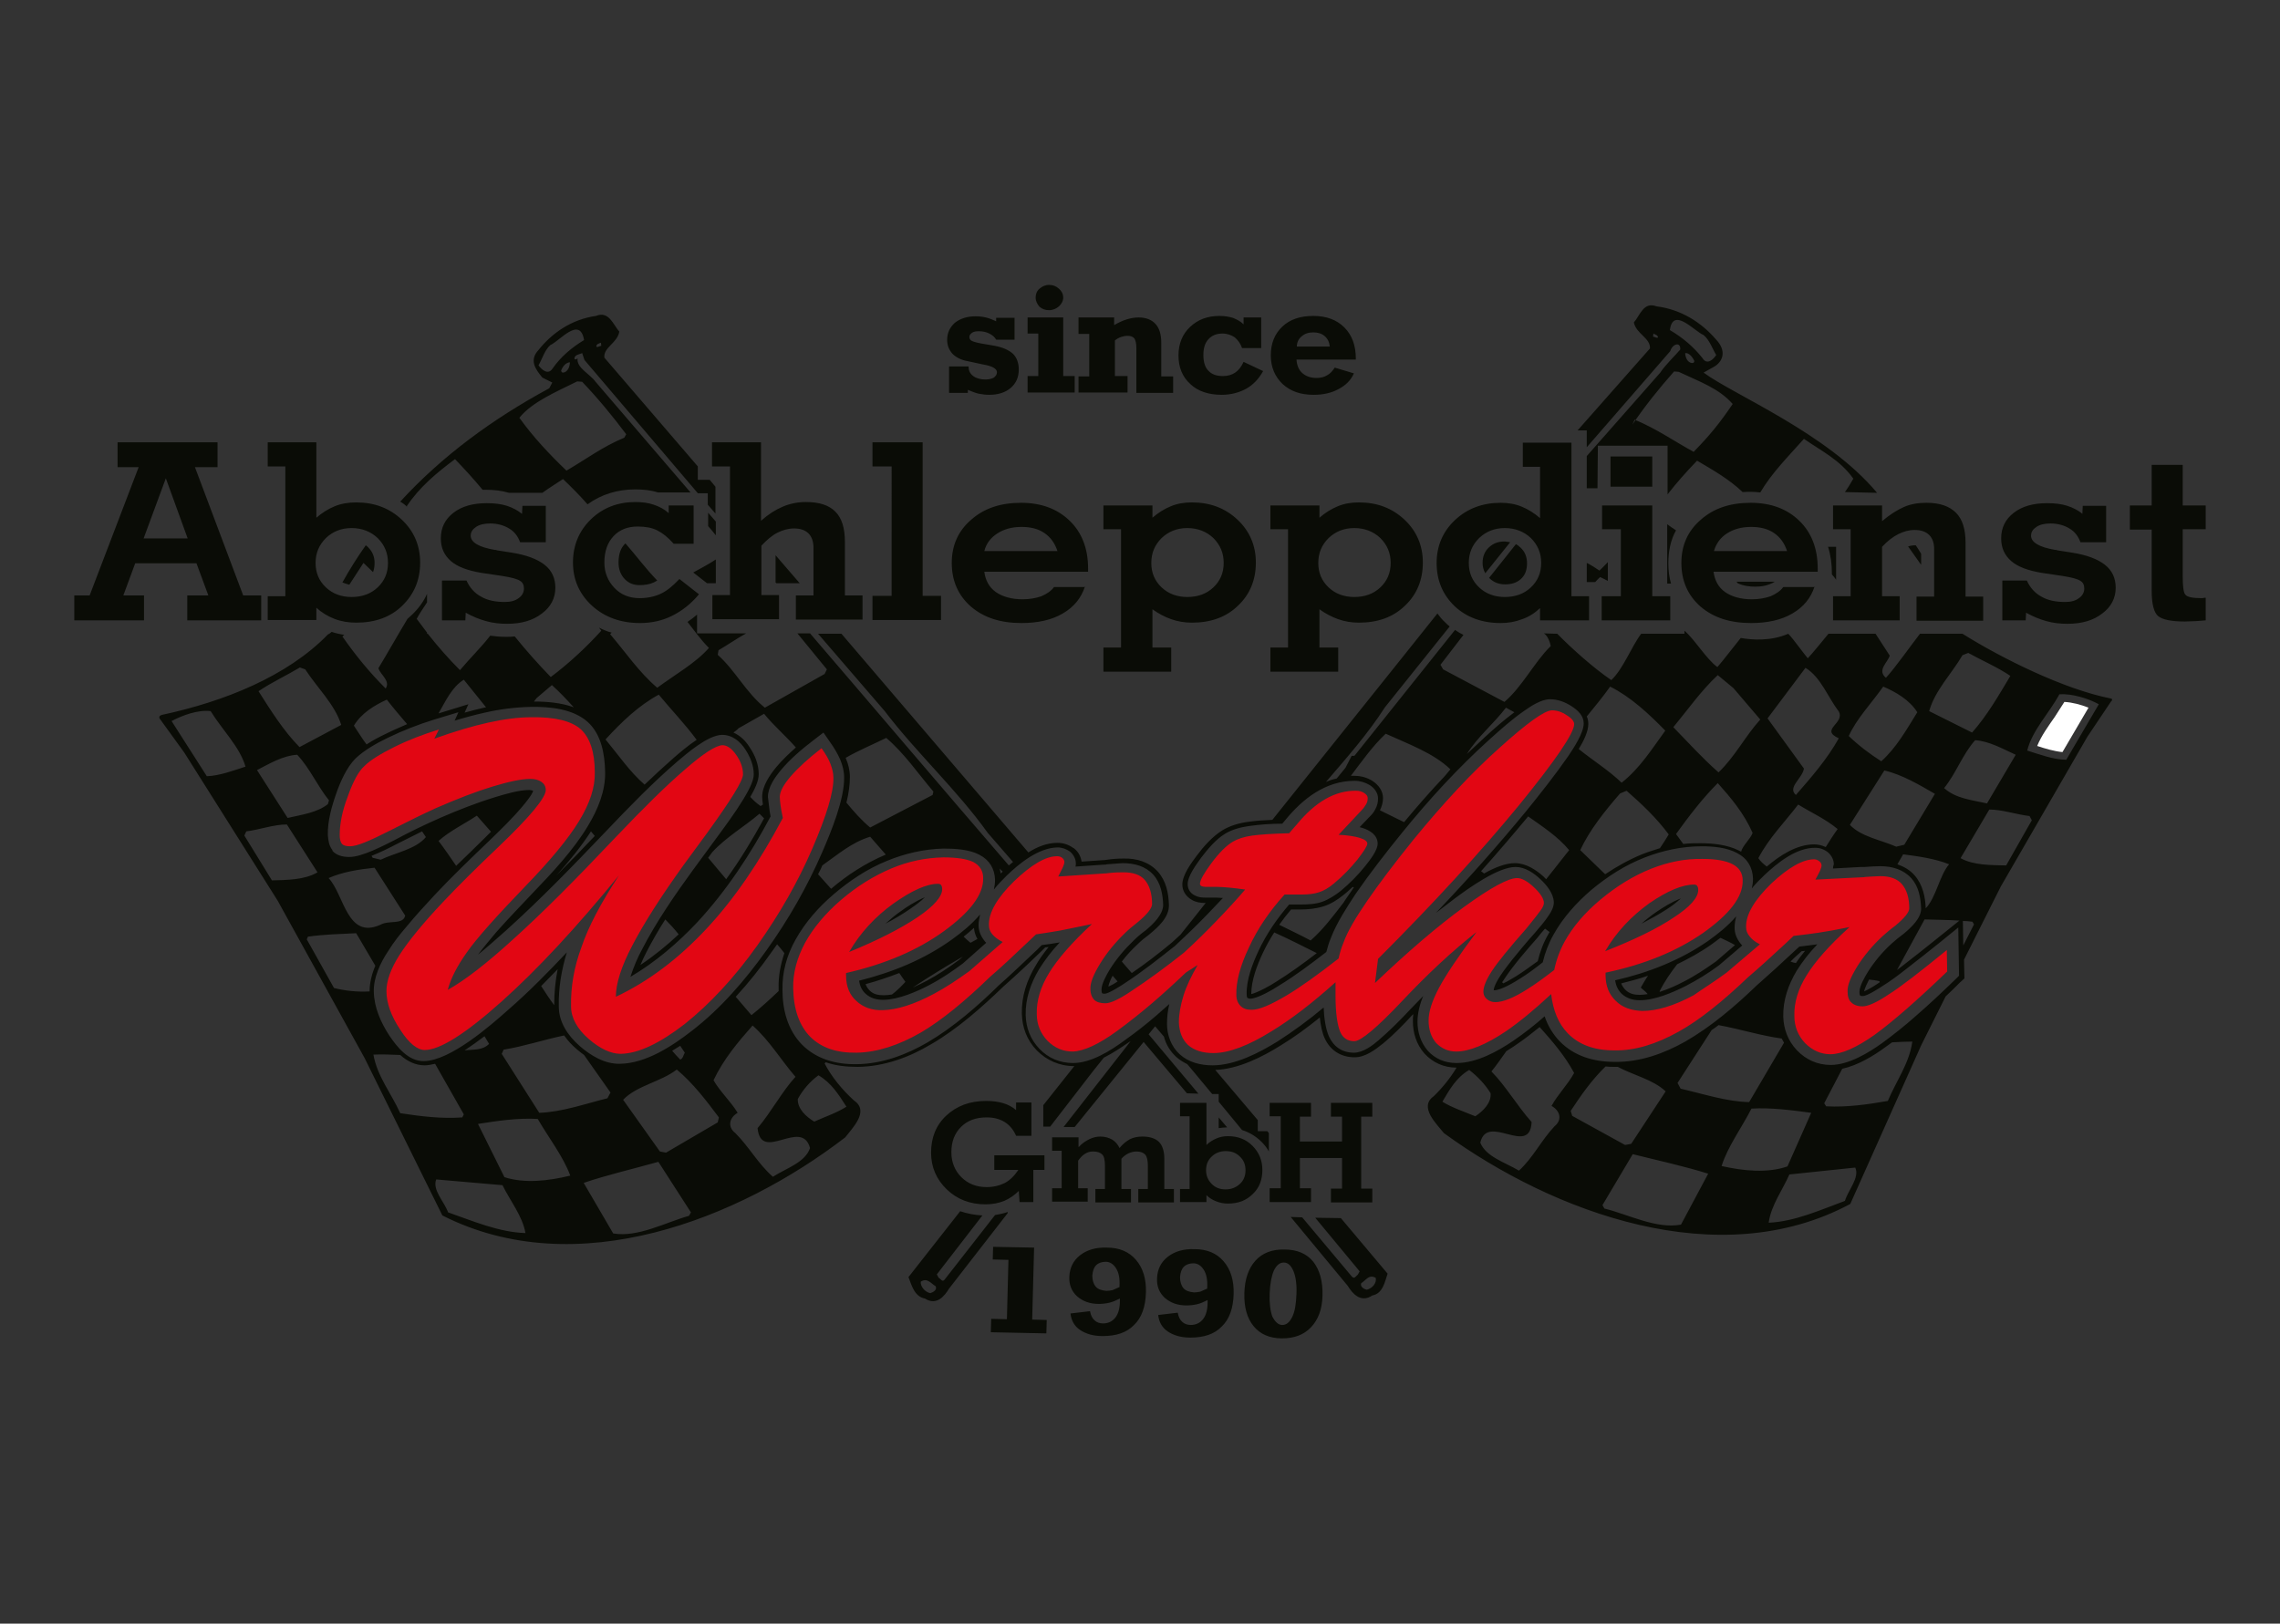 <?xml version="1.0" encoding="utf-8"?>
<!-- Generator: Adobe Illustrator 28.0.0, SVG Export Plug-In . SVG Version: 6.00 Build 0)  -->
<svg version="1.0" id="Ebene_1" xmlns="http://www.w3.org/2000/svg" xmlns:xlink="http://www.w3.org/1999/xlink" x="0px" y="0px"
	 viewBox="0 0 595.3 424" style="enable-background:new 0 0 595.3 424;" xml:space="preserve">
<rect x="0" y="0" width="595.3" height="424" fill="#333333" stroke="none"/>
<style type="text/css">
	.st0{display:none;}
	.st1{display:inline;}
	.st2{stroke:#000000;stroke-width:0.216;stroke-miterlimit:11.339;}
	.st3{fill:#1F1A17;stroke:#000000;stroke-width:0.216;stroke-miterlimit:11.339;}
	.st4{fill-rule:evenodd;clip-rule:evenodd;fill:#1F1A17;stroke:#000000;stroke-width:0.216;stroke-miterlimit:11.339;}
	.st5{fill-rule:evenodd;clip-rule:evenodd;fill:#DA251D;stroke:#000000;stroke-width:0.216;stroke-miterlimit:11.339;}
	.st6{fill-rule:evenodd;clip-rule:evenodd;fill:#E20613;}
	.st7{fill-rule:evenodd;clip-rule:evenodd;fill:#0A0C06;}
	.st8{fill-rule:evenodd;clip-rule:evenodd;fill:#FFFFFF;}
</style>
<g id="Ebene_x0020_1" class="st0">
	<g id="_97536232" class="st1">
		<path id="_146331480" d="M262.2,356.2l0.1-3l3.2,0.1l0.3-13.1l-3.2-0.1l0.1-2.8l8.3,0.1l-0.4,15.9h2.9l-0.1,3L262.2,356.2
			L262.2,356.2z M288.1,346.2v-0.3c0-1.7-0.2-3-0.7-3.9s-1.2-1.4-2.1-1.4c-0.8,0-1.4,0.3-1.9,0.8s-0.7,1.3-0.7,2.3s0.2,1.8,0.7,2.4
			s1.2,0.9,2.1,0.9c0.4,0,0.8-0.1,1.3-0.2C287.2,346.6,287.7,346.4,288.1,346.2z M282.2,351.5c0.2,0.9,0.5,1.6,0.9,2s1,0.6,1.7,0.7
			c1,0,1.9-0.4,2.4-1.3c0.6-0.9,0.9-2.1,1-3.7v-0.5c-0.8,0.4-1.5,0.7-2.2,0.9c-0.7,0.2-1.4,0.3-2.1,0.3c-1.8,0-3.3-0.6-4.4-1.7
			s-1.6-2.6-1.6-4.4c0-2,0.8-3.5,2.2-4.7c1.4-1.2,3.2-1.8,5.4-1.7c2.5,0,4.5,0.9,5.9,2.7c1.4,1.8,2.1,4.2,2,7.2
			c-0.1,3.1-0.9,5.6-2.4,7.2c-1.5,1.7-3.6,2.5-6.3,2.4c-1.9,0-3.4-0.5-4.6-1.3c-1.1-0.9-1.8-2.1-2-3.7L282.2,351.5L282.2,351.5z
			 M305.9,346.5v-0.3c0-1.7-0.2-3-0.7-3.9s-1.2-1.4-2.1-1.4c-0.8,0-1.4,0.3-1.9,0.8s-0.7,1.3-0.7,2.3s0.2,1.8,0.7,2.4
			s1.2,0.9,2.1,0.9c0.4,0,0.8-0.1,1.3-0.2C304.9,346.9,305.4,346.7,305.9,346.5L305.9,346.5z M299.9,351.8c0.2,0.9,0.5,1.6,0.9,2
			s1,0.6,1.7,0.7c1,0,1.9-0.4,2.4-1.3c0.6-0.9,0.9-2.1,1-3.7V349c-0.8,0.4-1.5,0.7-2.2,0.9c-0.7,0.2-1.4,0.3-2.1,0.3
			c-1.8,0-3.3-0.6-4.4-1.7s-1.6-2.6-1.6-4.4c0-2,0.8-3.5,2.2-4.7c1.4-1.2,3.2-1.8,5.4-1.7c2.5,0,4.5,0.9,5.9,2.7
			c1.4,1.8,2.1,4.2,2,7.2c-0.1,3.1-0.9,5.6-2.4,7.2c-1.5,1.7-3.6,2.5-6.3,2.4c-1.9,0-3.4-0.5-4.6-1.3c-1.1-0.9-1.8-2.1-2-3.7
			L299.9,351.8L299.9,351.8z M321,354.6c0.8,0,1.5-0.6,2-1.8c0.5-1.2,0.8-2.9,0.8-5.1c0.1-2.2-0.1-3.9-0.6-5.1
			c-0.4-1.2-1.1-1.8-1.9-1.8s-1.5,0.6-2,1.8c-0.5,1.2-0.8,2.9-0.8,5.1c-0.1,2.2,0.1,3.9,0.6,5.1C319.6,354,320.2,354.6,321,354.6z
			 M329.1,348.1c-0.1,3-0.8,5.3-2.3,7s-3.4,2.5-5.9,2.5s-4.4-0.9-5.7-2.7c-1.3-1.7-2-4.2-1.9-7.3c0.1-3.1,0.8-5.5,2.3-7.2
			c1.4-1.7,3.4-2.5,5.8-2.5c2.5,0,4.4,0.9,5.8,2.7C328.6,342.4,329.2,344.9,329.1,348.1L329.1,348.1z"/>
		<path id="_146332056" class="st2" d="M207.2,109l0.1-3.7l4,0.1l0.4-16.6l-4-0.1l0.1-3.5l10.4,0.2l-0.5,20.1l3.7,0.1l-0.1,3.7
			L207.2,109z M239.9,96.3V96c0.1-2.1-0.2-3.7-0.9-4.9c-0.6-1.2-1.5-1.8-2.7-1.8c-1,0-1.8,0.3-2.4,1c-0.6,0.7-0.9,1.6-0.9,2.9
			s0.3,2.3,0.9,3.1c0.6,0.7,1.5,1.1,2.7,1.1c0.5,0,1.1-0.1,1.6-0.2C238.8,96.9,239.3,96.6,239.9,96.3L239.9,96.3z M232.4,102.7
			c0.2,1.2,0.6,2,1.1,2.5s1.2,0.8,2.1,0.8c1.3,0,2.3-0.5,3.1-1.6c0.7-1.1,1.1-2.7,1.2-4.7V99c-0.9,0.5-1.9,0.9-2.7,1.2
			c-0.9,0.2-1.8,0.4-2.7,0.4c-2.3,0-4.1-0.8-5.5-2.1s-2-3.2-2-5.5c0.1-2.5,1-4.5,2.7-6c1.8-1.5,4-2.2,6.8-2.2
			c3.2,0.1,5.7,1.2,7.4,3.4c1.8,2.2,2.6,5.3,2.5,9.1c-0.1,4-1.1,7-3,9.1s-4.5,3.1-8,3.1c-2.4,0-4.3-0.6-5.8-1.7
			c-1.4-1.1-2.2-2.6-2.5-4.6L232.4,102.7L232.4,102.7z M262.3,96.7v-0.3c0.1-2.1-0.2-3.7-0.9-4.9c-0.6-1.2-1.5-1.8-2.7-1.8
			c-1,0-1.8,0.3-2.4,1s-0.9,1.6-0.9,2.9s0.3,2.3,0.9,3.1c0.6,0.7,1.5,1.1,2.7,1.1c0.5,0,1.1-0.1,1.6-0.2
			C261.1,97.2,261.7,97,262.3,96.7L262.3,96.7z M254.8,102.7c0.2,1.2,0.6,2,1.1,2.5c0.5,0.5,1.2,0.8,2.1,0.8c1.3,0,2.3-0.5,3.1-1.6
			c0.7-1.1,1.1-2.7,1.2-4.7V99c-1,0.5-1.9,0.9-2.7,1.2c-0.9,0.2-1.8,0.4-2.7,0.4c-2.3,0-4.1-0.8-5.5-2.1c-1.4-1.4-2-3.2-2-5.5
			c0.1-2.5,1-4.5,2.7-6c1.8-1.5,4-2.2,6.8-2.2c3.2,0.1,5.7,1.2,7.4,3.4c1.8,2.2,2.6,5.3,2.5,9.1c-0.1,4-1.1,7-3,9.1s-4.5,3.1-8,3.1
			c-2.4,0-4.3-0.6-5.8-1.7c-1.4-1.1-2.2-2.6-2.5-4.6L254.8,102.7L254.8,102.7z M281.4,106.9c1,0,1.9-0.7,2.5-2.3
			c0.6-1.5,1-3.7,1.1-6.4s-0.2-4.9-0.7-6.4c-0.6-1.5-1.4-2.3-2.4-2.3c-1.1,0-1.9,0.7-2.5,2.2s-1,3.6-1,6.4c-0.1,2.7,0.2,4.9,0.7,6.4
			C279.6,106.1,280.4,106.9,281.4,106.9z M291.6,97.6c-0.1,3.7-1.1,6.7-2.9,8.8s-4.3,3.2-7.4,3.1s-5.5-1.2-7.2-3.4s-2.5-5.3-2.4-9.2
			s1-6.9,2.8-9.1c1.8-2.1,4.3-3.2,7.4-3.1c3.2,0.1,5.6,1.2,7.3,3.4C290.9,90.4,291.7,93.6,291.6,97.6z"/>
		<path id="_146331744" class="st3" d="M44.1,141.7l11.2,0.2l-5.2-16.8L44.1,141.7z M38.6,157.4l5.3,0.1l-0.1,6.9L26.1,164l0.1-6.9
			l3.9,0.1l13.2-35.3l-5.3-0.1l0.1-6.9l25.2,0.5l-0.1,6.9l-5.7-0.1L69,158l4.5,0.1l-0.1,6.9l-18.7-0.4l0.1-6.9l5.3,0.1l-2.8-9
			l-15.5-0.3C41.8,148.5,38.6,157.4,38.6,157.4z M87.5,149.3c-0.1,2.8,0.8,5,2.5,6.9c1.7,1.8,3.9,2.8,6.5,2.8
			c2.6,0.1,4.8-0.8,6.6-2.6c1.8-1.8,2.7-4,2.8-6.8c0.1-2.8-0.8-5.1-2.5-6.9c-1.7-1.9-3.9-2.8-6.5-2.9s-4.8,0.8-6.6,2.6
			C88.5,144.3,87.6,146.6,87.5,149.3z M75.1,165l0.1-6.7l4.5,0.1l0.7-36l-4.5-0.1l0.1-6.7l12.3,0.3L88,136.8
			c1.5-1.4,3.1-2.4,4.7-3.1c1.7-0.7,3.5-1,5.4-0.9c4.6,0.1,8.4,1.8,11.4,5.1s4.5,7.3,4.4,12c-0.1,4.9-1.7,8.8-4.8,11.9
			c-3.1,3.1-7,4.6-11.7,4.5c-1.9,0-3.8-0.4-5.5-1.2s-3.2-1.8-4.5-3.2l-0.1,3.4L75.1,165L75.1,165z M125.1,166l-5.9-0.1l0.2-11.1
			l6.2,0.1c0.8,2,1.9,3.5,3.6,4.5c1.6,1.1,3.6,1.6,6,1.7c1.4,0,2.6-0.3,3.5-1s1.4-1.6,1.4-2.7c0-0.9-0.3-1.7-1-2.2s-2.2-1-4.5-1.5
			l-5.2-1c-3.5-0.7-6-1.8-7.7-3.5c-1.6-1.6-2.4-3.7-2.4-6.4c0.1-3,1.2-5.3,3.3-7.1c2.1-1.7,5-2.6,8.5-2.5c1.9,0,3.6,0.3,5.1,0.9
			c1.5,0.5,2.7,1.3,3.7,2.3l0.1-2.2l5.9,0.1l-0.2,10.1l-6.4-0.1c-0.5-1.7-1.4-3-2.7-3.9s-2.8-1.4-4.7-1.4c-1.5,0-2.7,0.3-3.6,0.9
			c-0.9,0.6-1.4,1.4-1.4,2.4c0,1.8,2,3.2,6.1,4c0.2,0,0.4,0.1,0.5,0.1l3.6,0.7c3.8,0.8,6.5,2,8.3,3.6s2.6,3.8,2.6,6.5
			c-0.1,2.9-1.2,5.3-3.5,7.1s-5.2,2.7-8.8,2.7c-1.8,0-3.6-0.3-5.3-0.9s-3.4-1.4-5.1-2.5L125.1,166L125.1,166z M184.4,160
			c-2.1,2.6-4.4,4.5-6.9,5.8s-5.3,1.9-8.2,1.9c-4.9-0.1-8.9-1.8-12-5c-3.1-3.3-4.7-7.3-4.6-12.1c0.1-4.8,1.7-8.8,4.8-11.9
			s6.9-4.6,11.4-4.5c1.7,0,3.2,0.3,4.7,0.9c1.4,0.5,2.7,1.3,3.8,2.4v-2.2l6.3,0.1l-0.2,10.7l-5.1-0.1c-1.4-1.8-2.7-3.1-4.1-3.8
			c-1.4-0.7-3-1.1-4.9-1.2c-2.6-0.1-4.6,0.8-6.2,2.6c-1.6,1.8-2.4,4.2-2.4,7.2c-0.1,2.8,0.7,5.2,2.4,7.1s3.8,2.9,6.3,3
			c2,0,3.7-0.3,5.3-1.1c1.5-0.8,3.2-2.1,4.9-4L184.4,160L184.4,160z M192.9,124.7l-4.5-0.1l0.1-6.7l12.4,0.3l-0.4,21.8
			c1.9-1.7,3.8-3,5.6-3.8s3.8-1.2,5.8-1.1c3.3,0.1,5.8,1,7.4,2.9c1.6,1.8,2.3,4.6,2.2,8.4l-0.3,14.9l4.5,0.1l-0.1,6.7l-16.9-0.3
			l0.1-6.7l4.5,0.1l0.3-13.1c0-1.7-0.4-3.1-1.2-4c-0.9-1-2.1-1.5-3.7-1.5c-1.4,0-2.8,0.3-4.2,1.1s-2.8,1.9-4.2,3.5l-0.3,13.7
			l4.5,0.1l-0.1,6.7l-16.9-0.3l0.1-6.7l4.5,0.1L192.9,124.7L192.9,124.7z M233.8,125.5l-4.8-0.1l0.1-6.7l12.7,0.3l-0.9,42.7l4.6,0.1
			l-0.1,6.7l-17.4-0.4l0.1-6.7l4.9,0.1L233.8,125.5L233.8,125.5z M256.8,149.5l18.5,0.4c-0.6-2.2-1.7-3.9-3.2-5.1s-3.4-1.8-5.8-1.8
			s-4.5,0.5-6.1,1.6C258.5,145.8,257.4,147.4,256.8,149.5L256.8,149.5z M282.1,159.8c-1,3.2-2.9,5.7-5.7,7.4
			c-2.8,1.7-6.3,2.5-10.5,2.5c-5.3-0.1-9.5-1.7-12.7-4.9c-3.2-3.1-4.7-7.2-4.6-12.2c0.1-4.9,1.8-8.8,5.2-11.9s7.6-4.5,12.7-4.4
			s9.2,1.8,12.2,5.2s4.5,7.8,4.4,13.4v0.8l-26.3-0.5c0.2,2.5,1.1,4.4,2.8,5.7c1.6,1.3,3.9,2.1,6.7,2.1c1.8,0,3.4-0.2,4.8-0.8
			s2.5-1.4,3.3-2.5L282.1,159.8L282.1,159.8z M299,153.7c-0.1,2.8,0.8,5,2.5,6.9c1.7,1.8,3.9,2.8,6.5,2.8c2.6,0.1,4.8-0.8,6.6-2.6
			c1.8-1.8,2.7-4,2.8-6.8c0.1-2.8-0.8-5.1-2.5-6.9c-1.7-1.9-3.9-2.8-6.5-2.9s-4.8,0.8-6.6,2.6C300,148.6,299.1,150.9,299,153.7z
			 M286.2,183.5l0.1-6.7l4.5,0.1l0.7-32.8L287,144l0.1-6.6l12.4,0.3l-0.1,3.4c1.5-1.4,3.1-2.4,4.7-3.1s3.4-1,5.4-0.9
			c4.6,0.1,8.4,1.8,11.4,5.1s4.5,7.3,4.4,12c-0.1,4.9-1.7,8.9-4.8,11.9c-3.1,3.1-7,4.6-11.7,4.5c-1.8,0-3.6-0.4-5.2-1.1
			c-1.7-0.7-3.2-1.7-4.7-2.9l-0.2,10.6l4.7,0.1l-0.1,6.7L286.2,183.5L286.2,183.5z M341.3,154.5c-0.1,2.8,0.8,5,2.5,6.9
			c1.7,1.8,3.9,2.8,6.5,2.8c2.6,0.1,4.8-0.8,6.6-2.6s2.7-4,2.8-6.8c0.1-2.8-0.8-5.1-2.5-6.9c-1.7-1.9-3.9-2.8-6.5-2.9
			s-4.8,0.8-6.6,2.6C342.2,149.5,341.3,151.8,341.3,154.5z M328.5,184.4l0.1-6.7l4.5,0.1l0.7-32.8l-4.5-0.1l0.1-6.6l12.4,0.3
			l-0.1,3.4c1.5-1.4,3.1-2.4,4.7-3.1s3.4-1,5.4-0.9c4.6,0.1,8.4,1.8,11.4,5.1s4.5,7.3,4.4,12c-0.1,4.9-1.7,8.9-4.8,11.9
			c-3.1,3.1-7,4.6-11.7,4.5c-1.8,0-3.6-0.4-5.2-1.1c-1.7-0.7-3.2-1.7-4.7-2.9l-0.2,10.6l4.7,0.1l-0.1,6.7L328.5,184.4z M393.7,122.2
			l12.3,0.3l-0.9,42.7l4.5,0.1l-0.1,6.7l-12.4-0.3l0.1-3.4c-1.4,1.3-2.9,2.3-4.6,3s-3.5,1-5.5,1c-4.7-0.1-8.6-1.8-11.5-5
			c-3-3.2-4.4-7.2-4.3-12.1c0.1-4.7,1.7-8.7,4.9-11.8c3.1-3.1,7-4.7,11.7-4.6c1.9,0,3.7,0.4,5.3,1.2c1.6,0.7,3.2,1.8,4.6,3.3
			l0.3-14.2l-4.4-0.1V122.2L393.7,122.2z M379.4,155.3c-0.1,2.8,0.8,5,2.5,6.9c1.7,1.8,3.9,2.8,6.5,2.8c2.6,0.1,4.9-0.8,6.6-2.6
			c1.8-1.8,2.7-4,2.7-6.8c0.1-2.8-0.8-5.1-2.5-6.9c-1.7-1.9-3.9-2.8-6.5-2.9s-4.8,0.8-6.6,2.6C380.3,150.3,379.4,152.5,379.4,155.3
			L379.4,155.3z M415.7,134.9l0.2-8.4l10.5,0.2l-0.2,8.4L415.7,134.9L415.7,134.9z M425.6,165.5l4.6,0.1l-0.1,6.7l-17.4-0.4l0.1-6.7
			l4.9,0.1l0.4-18.6l-4.8-0.1l0.1-6.6l12.7,0.3L425.6,165.5L425.6,165.5z M441.5,153.3l18.5,0.4c-0.6-2.2-1.7-3.9-3.2-5.1
			s-3.4-1.8-5.8-1.8s-4.5,0.5-6.1,1.6C443.2,149.6,442,151.2,441.5,153.3L441.5,153.3z M466.7,163.6c-1,3.2-2.9,5.7-5.7,7.4
			c-2.8,1.7-6.3,2.5-10.5,2.5c-5.3-0.1-9.5-1.7-12.7-4.9c-3.2-3.1-4.7-7.2-4.6-12.2c0.1-4.9,1.8-8.8,5.2-11.9
			c3.4-3.1,7.6-4.5,12.7-4.4s9.2,1.8,12.2,5.2s4.5,7.8,4.4,13.4v0.8l-26.3-0.5c0.2,2.5,1.1,4.4,2.8,5.7c1.6,1.3,3.9,2.1,6.7,2.1
			c1.8,0,3.4-0.2,4.8-0.8s2.5-1.4,3.3-2.5L466.7,163.6L466.7,163.6z M484.2,145.8c1.9-1.8,3.8-3,5.6-3.8c1.8-0.8,3.7-1.1,5.7-1.1
			c3.4,0.1,5.8,1,7.4,2.9c1.6,1.8,2.3,4.7,2.3,8.4l-0.3,14.9l4.5,0.1l-0.1,6.7l-16.9-0.3l0.1-6.7l4.5,0.1l0.3-13.1
			c0-1.7-0.4-3-1.2-3.9c-0.8-0.9-2.1-1.4-3.7-1.4c-1.4,0-2.9,0.3-4.2,1.1c-1.4,0.7-2.7,1.9-4.1,3.4l-0.3,13.7l4.5,0.1l-0.1,6.7
			l-16.9-0.3l0.1-6.7l4.5,0.1l0.4-18.6l-4.5-0.1l0.1-6.6l12.4,0.3L484.2,145.8L484.2,145.8z M519.9,174.1L514,174l0.2-11.1l6.2,0.1
			c0.8,2,1.9,3.5,3.6,4.5c1.6,1.1,3.6,1.6,6,1.7c1.4,0,2.6-0.3,3.5-1s1.4-1.6,1.4-2.7c0-0.9-0.3-1.7-1-2.2s-2.2-1-4.5-1.5l-5.2-1
			c-3.5-0.7-6-1.8-7.7-3.5c-1.6-1.6-2.4-3.7-2.4-6.4c0.1-3,1.2-5.3,3.3-7.1c2.1-1.7,5-2.6,8.5-2.5c1.9,0,3.6,0.3,5.1,0.9
			c1.5,0.5,2.7,1.3,3.7,2.3l0.1-2.2l5.9,0.1l-0.2,10.1l-6.4-0.1c-0.5-1.7-1.4-3-2.7-3.9s-2.8-1.4-4.7-1.4c-1.5,0-2.7,0.3-3.6,0.9
			c-0.9,0.6-1.4,1.4-1.4,2.4c0,1.8,2,3.2,6.1,4c0.2,0,0.4,0.1,0.5,0.1l3.6,0.7c3.8,0.8,6.5,2,8.3,3.6s2.6,3.8,2.6,6.5
			c-0.1,2.9-1.2,5.3-3.5,7.1s-5.2,2.7-8.8,2.7c-1.8,0-3.6-0.3-5.3-0.9s-3.4-1.4-5.1-2.5L519.9,174.1L519.9,174.1z M560,162.7
			c-0.1,2.8,0.1,4.5,0.6,5.1c0.4,0.6,1.8,1,4,1c0.1,0,0.4,0,0.8-0.1c0.1,0,0.3,0,0.3,0l-0.1,6.3c-0.8,0.1-1.7,0.1-2.6,0.1
			c-0.9,0-1.8,0-2.8,0c-3.4-0.1-5.6-0.6-6.7-1.6c-1.1-1-1.6-3.4-1.5-7l0.3-17l-5.5-0.1l0.1-6.6l5.5,0.1l0.2-11.2l7.9,0.2l-0.2,11.2
			l5.8,0.1l-0.1,6.6l-5.8-0.1L560,162.7z"/>
		<path id="_146332080" class="st4" d="M443,91.3c2.5,2.8,0.9,5.4-0.8,7.7l-2.5,1.5l0.8,1.6c16.5,9.4,31,20.9,42.5,35.8l-8.2-0.2
			c0.8-1.2,1.5-2.4,2.2-3.7c-3.3-5.2-7.8-9.2-12.5-12.8c-4,4.7-8.1,10-11.1,15.4c-0.7-0.1-1.5-0.1-2.2-0.1s-1.4,0-2.2,0
			c-3.4-3.6-7.5-6.4-11.6-9.2c-2.7,3-5.3,6.1-7.7,9.3l0.3-13.5l-17.7-0.4l-0.2,12.2c-0.9-0.5-1.8-0.9-2.7-1.4l0.2-7.5l19.2-25.6
			c1.4-2.3,4.7-3.9,4.4-6.6c0.3,0.2,0.6,0.4,0.8,0.1c0.1-1.2-1.4-1.3-1.9-1.6l-0.6,2l-21.8,29.1l0.1-4.6h-2.3l18.9-25.1
			c0.3-2.9-3.4-4-3.9-7.2c1.6-1.9,2.5-5.9,5.8-4.4C434.5,83,439.5,86.7,443,91.3L443,91.3z M291,286.3c-0.1,0.1-0.3,0.2-0.5,0.3
			c-1.8,1.4-4,2.9-6.4,4.2l-2.8,3.7L240.6,350l0.5,1c0.5,0.3,0.8,1.3,1.4,0.5L291,286.3L291,286.3z M276.7,293c-3.8,0-7-1.7-9.4-4.5
			c-2.5-2.9-3.6-6.4-3.6-10.2c0-4.8,1.5-9.3,3.9-13.4c1-1.7,2.1-3.3,3.3-4.9c-0.3,0-0.6,0.1-0.9,0.1l-0.9,0.9
			c-3.2,3.3-6.5,6.5-9.9,9.7c-5.5,5.7-11.8,11.5-18.6,15.7c-5.6,3.5-11.9,5.9-18.6,5.9c-2.8,0-5.6-0.4-8.1-1.4
			c-0.1,0.1-0.2,0.2-0.3,0.3c1.7,3.7,4.4,7.5,7.2,10.5c3.9,3-0.6,7.7-2.4,10.2C191.1,334,149.7,351,116,331.5l-18.8-44.1l-21-44.4
			l-22.8-41.6l-6.1-9.7l0.2-0.5c15.9-3.4,32.4-10.5,42.8-21.9c0.4-0.2,0.7-0.5,1-0.7c1,0.4,2.1,0.7,3.2,0.9
			c-0.1,0.1-0.3,0.3-0.4,0.4c3.1,5.3,6.6,10.1,10.6,14.6c1.3-2.1-1.2-3.8-1.8-5.7c2.6-4.5,5-9,7.6-13.6c0.4-0.3,0.8-0.7,1.1-1
			c1.7-1.7,3.1-3.7,4-5.8v2.3c-1,1.4-1.9,2.9-2.7,4.5c0.8,1.3,1.7,2.6,2.6,3.8v0.3h0.2c2.5,3.5,5.1,7,8,10.3
			c2.5-3.2,5.5-6.2,7.9-9.5c1.3,0.3,2.6,0.4,3.9,0.4c0.8,0,1.5,0,2.2-0.1c2.8,4,5.8,7.8,8.9,11.5c4.8-3.7,9.1-8,13.1-12.6
			c-0.2-0.3-0.3-0.6-0.5-0.8c1,0.6,2.1,1.1,3.2,1.5c-0.1,0.1-0.3,0.3-0.4,0.4c3.9,5.2,7.1,10.6,11.6,15.1c4.6-3.5,9.9-6.7,13.3-10.8
			c-1.9-2.3-3.6-4.9-5.3-7.4c0.9-0.6,1.7-1.2,2.5-1.9l-0.1,5.2l12.4,0.3c-2.4,1.5-4.7,3.1-7,4.6l-0.2,1.3c4.3,4.5,7,10.7,11.6,14.9
			l15.4-9l0.6-1.3l-7.3-10.2l3.2,0.1l26.4,35.3c0.2,0.2,0.4,0,0.8,0.1l1.6,3.3l20.2,26.7c0.3-0.3,0.7-0.6,1.1-1l-6.2-8.2
			c-7.8-11.9-17.9-22-25.4-34.3l-16.4-21.9l5.9,0.1l5,6.7l41,54.7c2.3-1.5,4.8-2.5,7.4-2.5c1.5,0,2.9,0.6,4,1.6l0.1,0.1l0.1,0.1
			c1,1,1.6,2.2,1.8,3.6l5.7-0.3h0.1c0.2,0,0.5,0,0.7,0l0,0l0,0c1.3-0.1,2.7-0.2,4.1-0.2c3.4,0,6.5,1.1,8.7,3.8l0,0
			c2,2.6,2.6,6,2.6,9.3c0,3.2-2.8,5.9-5,7.9l-0.1,0.1l-0.1,0.1c-1,0.8-2.1,1.7-3,2.7c-1.4,1.5-2.8,3-4,4.7l2.4,3.3
			c3.4-2.6,6.8-5.5,9.9-8.3c0.8-0.8,1.5-1.5,2.3-2.3l6.6-8.8h-0.2c-1.1,0-2.3-0.2-3.2-0.8c-1.5-0.9-2.3-2.5-2.3-4.2
			c0-2.7,2.3-6,3.8-8.1c1.8-2.5,4-5.3,6.6-7c1.9-1.3,4.3-2,6.6-2.4c1.9-0.3,4-0.5,6-0.6l34.7-46.2l8.3-11c0.6,0.8,1.2,1.7,1.9,2.4
			l0,0c0.4,0.4,0.8,0.8,1.2,1.2l-16.9,22.5c-4.5,7.4-10,14-15.3,20.7c0.9-0.4,1.8-0.7,2.7-0.9l2.2-3l1.6-3.3c0.3,0,0.6,0.2,0.8-0.1
			l26.1-34.9c0.7,0.5,1.4,1,2.1,1.4l-5.9,8.3l0.6,1.3l15.4,9c4.6-4.2,7.3-10.4,11.6-14.9l-0.2-1.3c-0.2-0.1-0.4-0.3-0.7-0.4l3.4,0.1
			c3.4,3.9,8.6,7.1,13,10.4c3.1-3,5.5-6.5,8-10l11,0.2v-0.9c2.5,2.5,5.2,4.9,8,7.1c1.5-1.8,3-3.6,4.4-5.4c1.5,0.3,3,0.4,4.5,0.5
			c3.5,0.1,7.1-0.4,10.3-1.9c1.3,1.5,2.6,2.9,3.7,4.4c1.1-1.2,2.1-2.5,3.1-3.8v0.7l16.5,0.3c0.4,0.6,0.7,1.3,1.1,1.9
			c-0.5,1.9-3,3.6-1.8,5.7c2.1-2.4,4.1-4.9,6-7.5l17.7,0.4c9.7,6.8,21.7,11.3,33.5,13.8l0.2,0.5l-6.1,9.7L512,243l-9.7,20.4v5.2
			l-1.2,1.2c-1.2,1.3-2.4,2.5-3.7,3.8l-6.5,13.6l-18.9,44c-33.7,19.6-75.1,2.5-102.4-19.6c-1.8-2.5-6.3-7.1-2.4-10.2
			c2.2-2.3,4.4-5.1,6-8c-3.2,0-6.1-1.4-8.1-3.9l0,0c-2-2.5-2.7-5.7-2.7-8.9c0-0.6,0.1-1.3,0.1-1.9l-0.1-0.1c-2.4,2.8-5,5.6-7.8,8
			c-1.9,1.7-4.5,3.9-7.2,3.8c-3.5,0-6.1-2.1-7.4-5.2l0,0l0,0c-0.6-1.6-1-3.7-1.1-5.8c-3.2,2.8-6.6,5.4-10.1,7.8
			c-4.7,3.2-10.8,6.6-16.7,6.8l42.5,56.6c-0.7,2.1-1.3,5.5-4,6c-3,2.2-5.1-0.8-6.2-2.6l-24.6-33.4L294,286.2l-25.8,34.4L243.7,354
			c-1.1,1.9-3.2,4.8-6.2,2.6c-2.7-0.5-3.3-3.9-4-6L276.7,293L276.7,293z M202.2,270.6c0-0.3,0-0.5,0-0.8c0-3.4,0.6-6.6,1.7-9.7
			c-0.6-0.8-1.2-1.6-1.7-2.4c-0.5,0.8-1,1.5-1.5,2.2c-2.8,4.2-5.9,8.3-9.3,12.1l3.9,5.1C197.6,275.1,199.9,272.9,202.2,270.6
			L202.2,270.6z M216.1,242.5L216.1,242.5c4.2-3.8,8.8-7,14-9.2h0.1c-1.3-1.7-2.6-3.4-3.9-5.1c-4.8,1.5-8.4,4.9-12.3,7.7
			c-0.4,0.8-0.7,1.6-1.1,2.4L216.1,242.5L216.1,242.5z M258.8,237.7c0.1,0.5,0.2,0.9,0.2,1.4c0.2-0.2,0.3-0.4,0.5-0.5
			C259.3,238.3,259,238,258.8,237.7z M286.8,268c-0.5,0.9-1,2-1.1,2.8l0.1,0.2c0.7-0.3,1.6-0.9,2.3-1.3L286.8,268L286.8,268z
			 M348.2,212.5c0.3,0,0.6,0,0.9,0c1.6,0,3.2,0.5,4.5,1.4c1.6,1.1,2.6,2.8,2.6,4.8c0,1.2-0.3,2.4-0.8,3.4l6.1,3.3
			c3.4-4.3,6.9-8.6,10.5-12.8c0.5-0.6,1-1.3,1.5-1.9c-4.3-4.6-10.5-7-16.2-9.9C353.8,204.3,351.1,208.4,348.2,212.5L348.2,212.5z
			 M377.7,206.5c1.6-1.6,3.1-3.2,4.8-4.8c2.4-2.3,4.9-4.7,7.5-6.8l-2.1-1.3C384.7,198,380.4,201.8,377.7,206.5z M408.3,196
			c0.3,0.6,0.4,1.3,0.4,2.1c0,2.1-1.3,4.7-2.5,6.9c3.5,3.2,7.5,5.9,10.7,9.4c4.7-4.1,7.8-9.3,11.4-14.5c-4.1-4.7-8.6-9.3-13.7-12.2
			C412.5,190.5,410.3,193.2,408.3,196L408.3,196z M392.8,223.8c-4,5.1-8,10.2-12.2,15.2c0.2,0.2,0.5,0.4,0.7,0.6
			c2.7-1.7,5.6-2.9,7.8-2.9c2.9,0,5.3,1.8,7.2,3.8l0,0l0,0c0.2,0.2,0.5,0.5,0.7,0.7l6-8.1C400.2,229.3,396.5,226.6,392.8,223.8
			L392.8,223.8z M396.5,254.9c-0.7,0.9-1.3,1.7-2,2.5l0,0l0,0c-2.9,3.5-6.2,7.5-8.6,11.4c-0.1,0.2-0.3,0.6-0.6,1l0.3,0.3
			c1.3-0.7,2.7-1.6,3.3-2c1.9-1.3,3.7-2.7,5.5-4.2c0.6-2.6,1.6-5.2,2.9-7.6c0.1-0.2,0.2-0.4,0.3-0.6L396.5,254.9L396.5,254.9z
			 M412,239.8c2.9-2.2,6.1-4,9.4-5.5c1.5-0.6,3-1.2,4.6-1.7c0.8-1.2,1.6-2.5,2.3-3.9c-3-4.5-6.6-8.4-10.4-12.1l-1.6,0.8
			c-3.9,4.9-8,10.2-10.4,15.7L412,239.8L412,239.8z M432,231.4c1.4-0.2,2.9-0.3,4.3-0.2c3.2,0,6.8,0.4,9.6,2.1l0,0
			c0.2,0.1,0.4,0.2,0.6,0.4c0.4-1.7,2.5-3.7,3-5.2c-2.1-5.5-5.3-9.8-8.5-13.8c-3.9,4.3-7.5,9.1-10.9,14.1
			C430.8,229.6,431.4,230.5,432,231.4L432,231.4z M453,237.6c3.4-3.1,7.7-6.2,12.2-6.2c1,0,2,0.3,2.9,0.8c1-1.7,2-3.4,3.1-5
			c-2.9-2.7-6.6-4.6-9.9-6.8c-3.6,4.9-7.6,9.3-10.4,14.8C451.3,236.1,452.1,236.9,453,237.6z M486,236.9c1.7,0.6,3.2,1.6,4.3,3.1
			l0,0c2,2.6,2.6,5.9,2.6,9.1c2.7-3,3.7-9.2,6.2-12.2c-3.6-1.6-7.9-2.2-11.6-2.7L486,236.9L486,236.9z M478.2,268.9
			c-0.5,1-1.1,2.3-1.3,3.3c1.2-0.5,3-1.8,3.7-2.3l0,0c0.1-0.1,0.2-0.1,0.3-0.2l-0.1-0.3C479.9,269.2,479.1,269,478.2,268.9z
			 M485.3,266.3c0.4-0.3,0.8-0.6,1.2-0.9c3-2.4,5.9-5,8.8-7.5l6-5.3c-3-0.2-5.9-0.3-8.8-0.3L485.3,266.3z M502.3,252.6v6.8l2.8-5.8
			l-0.3-0.7C503.9,252.8,503.1,252.7,502.3,252.6z M483.7,286.3c-0.6,0.5-1.2,0.9-1.7,1.4c-3,2.3-7,5-10.9,5.9l-4.7,9.5l0.4,0.9
			c5.3,0.3,10.5-0.5,15.7-1.5c2.3-5.7,5.7-10.4,6.5-16.4C487.1,286.1,485.4,286.2,483.7,286.3L483.7,286.3z M459.7,264.4
			c0.7-1.2,1.6-2.3,2.4-3.4c-0.3,0-0.6,0.1-0.9,0.1l-0.9,0.9c-0.7,0.7-1.3,1.3-2,2C458.9,264.1,459.3,264.2,459.7,264.4z
			 M439.8,281.6c-0.6,0.5-1.2,1-1.8,1.4l-8.9,14.7l0.8,1.6c5.8,1.5,11.6,3.6,17.3,3.7l9.1-16.5l-0.5-1.1
			C450.6,284.6,445.1,282.7,439.8,281.6L439.8,281.6z M414.1,293.2c-0.3,0-0.5,0-0.8,0c-0.8,0-1.6,0-2.4-0.1
			c-3.5,3.7-6.4,8-9.1,12.4l0.3,1.3l13.2,8.1l1.5-0.3l9-14.5C423,296.7,418,295.5,414.1,293.2L414.1,293.2z M394.5,282.2
			c-1.9,1.7-3.9,3.4-6,4.9c-0.8,0.6-1.7,1.2-2.6,1.8c-1.3,1.9-2.5,3.8-3.9,5.7c3.5,4,6.4,9.7,9.9,14c-0.6,9.8-11.1-2.7-13.1,5.8
			c1.4,4,6.1,5.4,9.6,7.7c3.6-3.6,5.8-8.4,9.2-12.3c2.1-1.9,1.4-4.3-0.7-5.6c1.7-3.3,4.2-5.8,5.9-9.1
			C400.8,290.1,397.7,286.1,394.5,282.2L394.5,282.2z M305.2,292.5c-1-0.5-1.9-1.2-2.7-2l0,0l0,0c-1.6-1.6-2.5-3.6-3-5.7l-2.2-2.9
			l-1.7,2.3l50.1,67.3c0.6,0.8,0.9-0.3,1.4-0.5l0.5-1l-40.9-55.5L305.2,292.5L305.2,292.5z M251.9,254.1c-0.9,0.8-1.8,1.7-2.7,2.4
			c0.6,0.6,1.1,1.2,1.7,1.8c0.6-0.4,1.2-0.7,1.8-1C252.3,256.2,252,255.2,251.9,254.1z M232.8,266.2c-2.8,1.1-5.7,2.1-8.6,2.9
			c0.2,0.7,0.5,1.3,1,1.8l0,0c0.9,1,2.2,1.3,3.5,1.3c0.7,0,1.3-0.1,2-0.2c1.2-1.1,2.4-2.2,3.4-3.5
			C233.8,267.8,233.3,267,232.8,266.2L232.8,266.2z M236.2,270.3c1.3-0.6,2.5-1.2,3.6-1.8c2.9-1.6,5.7-3.6,8.4-5.6l0.8-0.8
			C244.6,264.7,240.3,267.4,236.2,270.3z M348.1,243.3c-0.8,0.8-1.5,1.5-2.3,2.2l0,0l0,0c-1.5,1.3-3.3,2.6-5.2,3.2
			c-1.9,0.7-3.9,0.9-5.9,0.8c-0.8,0-1.5,0-2.3,0c-1.1,1.4-2.2,2.8-3.1,4.3c2.7,1.4,5.4,2.8,7.9,4.3c3.3-3.1,5.9-6.8,8.5-10.5
			c0.6-1,1.3-2,1.9-3c0.3-0.4,0.5-0.8,0.8-1.2C348.3,243.5,348.2,243.4,348.1,243.3L348.1,243.3z M328,256c-1.1,1.9-2.1,3.8-3,5.7
			c-1.5,3.4-3.1,7.6-3.1,11.4c1.7-0.4,5.1-2.6,6.2-3.3c3.6-2.4,7.2-5.2,10.6-8C335.2,259.8,331.6,257.8,328,256L328,256z
			 M440.8,257.3c-0.8,0.6-1.5,1.3-2.3,1.8c-2.8,2.1-5.8,3.9-8.9,5.5c-1.7,2.3-3.3,4.8-4.6,7.5l0.1,0.1c2.2-0.8,4.3-1.8,6-2.8
			c2.9-1.6,5.7-3.6,8.4-5.6l5-4.6C443.3,258.6,442,258,440.8,257.3L440.8,257.3z M422.3,267.9c-2.2,0.8-4.5,1.5-6.8,2.2
			c0.2,0.7,0.5,1.3,1,1.8l0,0c0.9,1,2.2,1.3,3.5,1.3c0.6,0,1.3-0.1,2-0.2c-0.5-0.7-1.2-1.2-1.7-1.8
			C420.9,270.1,421.6,269,422.3,267.9L422.3,267.9z M112.9,224.4c-2.2,1.1-4.3,2.3-6.5,3.4c-1.7,0.9-4,2.2-6.4,3.2l0.3,0.5l2,0.6
			c3.9-1.9,8.9-2.7,11.6-6L112.9,224.4L112.9,224.4z M89.2,216.4c0.1-0.4,0.2-0.7,0.3-1.1c-2.9-4-4.6-9-7.8-12.8
			c-3.6,0.2-7.1,2.3-10.2,4L79,220C82.8,219.1,86.5,218.7,89.2,216.4z M99.3,200c1.6-1.1,3.4-2.1,5-2.9c1.8-0.9,3.6-1.8,5.4-2.5
			c-1.6-2.3-3.4-4.6-5-6.9c-3.2,1.5-6.6,3.7-8.5,7.1C97.3,196.5,98.3,198.3,99.3,200z M117.8,191.7l7.6-2.4l-1.1,2.3
			c1.7-0.5,3.3-0.9,5-1.3c0.2,0,0.3-0.1,0.5-0.1l-5.5-7.8C121.3,184.5,119.7,188.3,117.8,191.7z M142,189c3.3,0.1,6.9,0.5,10,1.8
			c-1.7-2.2-3.5-4.4-5.4-6.3l-4,3.6L142,189z M155.6,225.3c-2.5,4.1-5.7,8.2-9,12c3.3-3.5,6.6-7.1,9.9-10.7
			C156.3,226.2,156,225.7,155.6,225.3L155.6,225.3z M169.5,212.6c2.4-2.5,4.9-4.9,7.4-7.2c1.5-1.4,3.7-3.4,6.1-5
			c-2.9-4.5-6.3-8.4-9.3-12.7c-5.1,2.9-9.6,7.5-13.7,12.2C163,204.3,165.8,208.9,169.5,212.6L169.5,212.6z M192.3,198.6
			c1.7,0.9,3,2.4,4,4.1c1.4,2.3,2.2,4.9,2.2,7.6c0,1.9-1.2,4.3-2.2,6.2c0.8,0.9,1.7,1.8,2.6,2.6l0.6-0.4c-0.1-0.7-0.1-1.4-0.1-2.1
			c0-3,1.9-5.9,3.7-8.2l0,0c1.5-1.9,3.3-3.6,5.1-5.3c-2.5-3.3-5.5-6.2-7.8-9.5l-6.6,3.9C193.2,197.9,192.8,198.2,192.3,198.6z
			 M186.3,231.6c-0.4,0.5-0.7,1-1.1,1.5l4.4,6c3.7-5.3,6.9-11,9.9-16.7c-0.4-0.4-0.8-0.9-1.1-1.3
			C194.4,224.8,189.8,227.6,186.3,231.6z M174,250.1c-1.8,2.9-3.4,5.9-4.9,8.9c-0.5,1.1-1.1,2.3-1.7,3.6c3.5-2.5,6.8-5.3,9.8-8.3
			C176.2,252.9,175.1,251.5,174,250.1z M220.5,206.2c0.6,1.7,1,3.5,0.9,5.3c0,2.1-0.4,4.6-1.1,7.1c1.8,2.5,3.7,4.9,5.9,7l16-8.7
			l0.2-1c-3.9-5.2-7.1-10.6-11.6-15.1C227.4,202.7,223.8,204.2,220.5,206.2L220.5,206.2z M177,285.3c-0.7,0.5-1.3,0.9-2,1.4
			c0.7,0.9,1.3,1.7,2,2.5c0.8-0.3,0.8-1.3,1.2-1.9C177.8,286.6,177.4,285.9,177,285.3L177,285.3z M152.7,287.3
			c-0.6-0.5-1.2-1.1-1.8-1.6c-1.2-1.2-2.3-2.5-3.1-3.9c-5.1,1.1-10.4,2.9-15.4,3.7l-0.5,1.1l9.1,16.5c5.7-0.1,11.5-2.2,17.3-3.7
			l0.8-1.6L152.7,287.3L152.7,287.3z M145.4,273.4c0-3.4,0.4-6.7,1.1-10c-1.4,1.5-2.8,3.1-4.3,4.6
			C143.2,269.8,144.3,271.6,145.4,273.4L145.4,273.4z M127.6,281.6c-1.6,1.3-3.4,2.6-5.1,3.8c2.1-0.3,4.5,0.2,6.2-1.7L127.6,281.6
			L127.6,281.6z M114.9,289c-0.9,0.2-1.8,0.4-2.7,0.4c-2.4,0-4.5-1.3-6.1-3c-2.2-0.2-4.5-0.3-6.7-0.3c0.8,6,4.2,10.8,6.5,16.4
			c5.1,1,10.4,1.8,15.7,1.5l0.4-0.9L114.9,289L114.9,289z M98.7,268.5c0-2.4,0.7-4.8,1.6-7.1l-4.7-9.2c-4,0.1-8.1,0.1-12.2,0.7
			l-0.3,0.7l6.6,13.6C92.3,268.2,95.6,268.7,98.7,268.5z M121.3,234.1c2.5-2.6,5.1-5.2,7.7-7.8c0.3-0.3,0.8-0.8,1.4-1.4
			c-1.2-1.5-2.3-3-3.5-4.6c-3.2,2.2-6.9,4.1-9.9,6.8C118.5,229.4,119.9,231.8,121.3,234.1z M492.4,152c0.4,0.8,0.9,1.5,1.3,2.3
			l-0.1,3.1l-3.2-5.1C491.1,152.1,491.7,152,492.4,152L492.4,152L492.4,152z M94.1,154.9c1.9-3.6,3.9-7,6.1-10.2
			c0.2,0.2,0.4,0.3,0.6,0.5c1.2,1.2,1.6,2.7,1.5,4.4c0,0.9-0.2,1.7-0.5,2.5c-0.8-0.9-1.6-1.8-2.4-2.7l-3.7,5.9
			C95.2,155.3,94.6,155.2,94.1,154.9L94.1,154.9z M109.3,132.8c10.8-12.5,23.8-22.4,38.4-30.7l0.8-1.6L146,99
			c-1.7-2.3-3.3-4.9-0.8-7.7c3.5-4.6,8.6-8.3,14.7-9.2c3.3-1.4,4.3,2.5,5.8,4.4c-0.5,3.2-4.2,4.3-3.9,7.2l23.1,30.6l-0.1,3.8l3,0.1
			l1.5,1.9l-0.2,7.5l-1.9-2.5l0.1-3.2l-2.5-0.1l-28-37.3l-0.6-2c-0.5,0.3-2,0.4-1.9,1.6c0.2,0.3,0.5,0.1,0.8-0.1
			c-0.3,2.7,3.1,4.3,4.4,6.6l23.4,31.2l-8.3-0.2c-1.8-0.7-3.7-1-5.7-1c-4.6-0.1-8.7,1.2-12.2,3.9c-1.9-2.5-4-4.9-6.1-7.2
			c-1.8,1.2-3.6,2.4-5.3,3.7l-8.4-0.2c-1.9-0.6-3.9-0.9-5.9-1c-0.2,0-0.5,0-0.7,0c-2.2-3-4.5-5.9-6.8-8.6
			c-4.7,3.6-9.2,7.6-12.5,12.8c0.1,0.1,0.1,0.2,0.2,0.4C110.6,133.8,110,133.3,109.3,132.8L109.3,132.8z M203.9,149.6l5.9,7.8l0,0
			l-4.5-0.1l0,0h-1.4l-0.2-0.2L203.9,149.6L203.9,149.6z M394.2,136.4l0.1-0.1v0.2L394.2,136.4z M187.1,137.4l1.9,2.5l-0.1,3.8
			c-0.6-0.9-1.2-1.8-1.9-2.6L187.1,137.4L187.1,137.4z M383.5,158.3l6.5-8.7c-0.4-0.1-0.9-0.2-1.3-0.2c-1.6,0-2.9,0.4-4,1.6
			c-1.2,1.2-1.7,2.6-1.7,4.3C382.9,156.4,383.1,157.4,383.5,158.3z M391.5,150.2l-2.3,3.1l-4.7,6.3l0.1,0.1c1.1,1.2,2.4,1.7,3.9,1.7
			c1.6,0,2.9-0.4,4-1.5c1.2-1.2,1.7-2.6,1.7-4.3s-0.4-3.2-1.5-4.4C392.3,150.8,391.9,150.5,391.5,150.2z M148.1,90.1
			c-1.5,1.4-2.2,4-3.1,5.6c0.7,1.2,2.4,3,3.5,0.9c2.1-3.1,4.8-5.7,8.1-7.8C155.7,82.1,150.5,89,148.1,90.1z M159.7,90.8
			c0.3,0.3,0.7-0.1,1.3-0.2l-0.1-0.8C160.4,90,159.8,90,159.7,90.8L159.7,90.8z M150.7,97.3c0.1,0.2,0.1,0.5,0.5,0.5
			c1.3-0.1,1.8-1.8,1.8-2.8C151.9,95,151.1,96.1,150.7,97.3L150.7,97.3z M154.7,100.3c-5.3,2.8-11.4,5.3-14.8,9.7
			c3.4,5.4,7.4,10.2,11.6,14.9c4.9-3,9.4-6.5,14.8-8.9l0.5-1c-3.3-5.2-7-10.1-10.9-14.7H154.7L154.7,100.3z M166,145.6
			c2.6,3.5,5,7.2,7.8,10.4c-0.3,0.2-0.6,0.4-0.9,0.5c-1.1,0.6-2.4,0.7-3.6,0.7c-1.5,0-2.7-0.6-3.7-1.7l0,0c-1.2-1.3-1.6-2.9-1.5-4.7
			c0-1.7,0.4-3.6,1.5-5C165.8,145.8,165.9,145.7,166,145.6z M183,154c2-1.1,4-2.2,5.8-3.5l-0.1,6.6h-2.3L183,154L183,154z M83,178.2
			c-3.5,2.1-7.3,3.9-10.6,6.4c3.1,5.6,6.1,11.1,10,15.7l10.7-5.9c-1.6-5.7-5.9-10.4-8.8-15.6L83,178.2L83,178.2z M50.2,192.5
			l8.6,15.4c3.2,0,6.8-1.5,9.8-2.5c-1.4-5.6-5.7-10.3-8.5-15.6C56.9,189.5,52.9,190.9,50.2,192.5z M68.4,223.5l-0.5,1.1l6.7,12.6
			c3.8-0.1,8.2,0.1,11.5-2l-7.5-13.5C75.4,221.7,71.7,223.1,68.4,223.5z M347.9,353.3c-0.3,1,0.5,1.6,1.4,1.9
			c1.3-0.4,2.5-1.8,2.3-3.3C349.9,350.8,349.2,352.4,347.9,353.3z M89,236.9c3.9,4.8,4.3,17.2,12.8,13.2c2.3-1.3,5.7,0.2,6.3-2.5
			l-7.5-13.5C96.8,234.6,92.6,235.3,89,236.9L89,236.9z M195.4,280c-3.8,4.5-7.6,9.1-10.2,15c1.7,3.3,4.2,5.8,5.9,9.1
			c-2.1,1.3-2.8,3.8-0.7,5.6c3.4,3.9,5.6,8.7,9.2,12.3c3.5-2.3,8.2-3.8,9.6-7.7c-2-8.5-12.5,4-13.1-5.8c3.5-4.3,6.4-10.1,9.9-14
			C202.4,289.7,199.6,284.2,195.4,280L195.4,280z M206.4,300.6c-0.1,2.6,1.9,4.9,4,6.4c2.8-1.3,5.8-2.4,8.2-4
			c-1.9-3.4-3.7-6.7-6.9-8.8C209.6,295.9,207.7,298.1,206.4,300.6z M175.9,291.9c-4,3.4-10.2,4.2-13.8,8.2l9,14.5l1.5,0.3l13.2-8.1
			l0.3-1.3C183.3,300.6,180.1,295.8,175.9,291.9L175.9,291.9z M151.8,322.8L159,337c6.3,1.3,13.4-2.8,19.3-4.5l0.5-1l-8-14.2
			C164.6,319.2,157.5,320.8,151.8,322.8L151.8,322.8z M125.4,305.9l6.3,14.9c5,1.9,11.1,1.3,16.7,0c-1.7-5.4-5.2-10.5-7.9-15.9
			C135.5,304.4,130.4,305.2,125.4,305.9L125.4,305.9z M114.6,321.1c-1.1,2.8,1.9,6.2,2.8,9.2c6.4,2.5,12.8,5.7,19.4,6.1
			c-0.7-4.8-3.7-9-5.5-13.4L114.6,321.1z M440,90.1c1.5,1.4,2.2,4,3.1,5.6c-0.7,1.2-2.4,3-3.5,0.9c-2.1-3.1-4.8-5.7-8.1-7.8
			C432.4,82.1,437.7,89,440,90.1L440,90.1z M428.4,90.8c-0.3,0.3-0.7-0.1-1.3-0.2l0.1-0.8C427.7,90,428.4,90,428.4,90.8L428.4,90.8z
			 M437.5,97.3c-0.1,0.2-0.1,0.5-0.5,0.5c-1.3-0.1-1.8-1.8-1.8-2.8C436.2,95,437.1,96.1,437.5,97.3z M433.4,100.3
			c5.3,2.8,11.4,5.3,14.8,9.7c-3.4,5.4-7.4,10.2-11.6,14.9c-4.9-3-9.4-6.5-14.8-8.9l-0.5-1c3.3-5.2,7-10.1,10.9-14.7H433.4
			L433.4,100.3z M414.3,156c-0.7,0.8-1.4,1.6-2.2,2.3c-1-0.8-2-1.5-3.1-2.1l-0.1,5.4h2.1c0.4-0.5,0.8-0.9,1.3-1.4
			c0.6,0.4,1.3,0.7,2,1.1L414.3,156L414.3,156z M431.9,147.3c-0.8-0.6-1.5-1.2-2.2-1.7l-0.3,16.4h1c-0.4-1.8-0.6-3.7-0.6-5.7
			C429.8,153.1,430.5,150,431.9,147.3L431.9,147.3z M448.2,162.6c0.1,0.1,0.1,0.1,0.2,0.2c0.9,0.3,1.8,0.3,2.6,0.4c1,0,2-0.1,3-0.4
			L448.2,162.6L448.2,162.6z M471.3,159.1c0.4,0.5,0.7,1,1.1,1.5l0.2-9.1h-2c0.6,2.3,0.8,4.8,0.8,7.3L471.3,159.1L471.3,159.1z
			 M445.5,188.1l6.6,8.8c-3.9,4.6-6.6,10.4-10.9,14.7c-3.9-3.9-7.5-8.3-11.2-12.5c3.8-4.9,7.2-10.2,11.5-14.5L445.5,188.1
			L445.5,188.1z M472,194.5c1.5,3.3-5,5.1-0.2,7.4c-3.1,5.7-7.1,10.7-11.2,15.8c-2.1-2.1,1.8-4.6,2.2-7.3l-9-13.9l9.9-14
			C467.7,185,469.3,190.5,472,194.5L472,194.5z M491.9,194.7c-2.8,4.8-5.4,9.8-9.4,13.6c-2.9-2-5.7-4.3-8.1-7
			c2.1-4.9,5.9-9.1,9-13.7C486.6,189.1,490,191.3,491.9,194.7z M505.2,178.2c3.5,2.1,7.3,3.9,10.6,6.4c-3.1,5.6-6.1,11.1-10,15.7
			l-10.7-5.9c1.6-5.7,5.9-10.4,8.8-15.6L505.2,178.2L505.2,178.2z M495.9,217.4l-8.1,14.1l-2,0.6c-3.9-1.9-8.9-2.7-11.6-6l9-15.1
			C487.7,212,492.1,214.9,495.9,217.4L495.9,217.4z M537.9,192.5l-8.6,15.4c-3.2,0-6.8-1.5-9.8-2.5c1.4-5.6,5.7-10.3,8.5-15.6
			C531.2,189.5,535.2,190.9,537.9,192.5L537.9,192.5z M516.6,206.6L509,220c-4-1-8-1.4-10.8-4.2c3.1-4.1,4.9-9.4,8.1-13.2
			C509.9,202.7,513.4,204.9,516.6,206.6L516.6,206.6z M519.7,223.5l0.5,1.1l-6.7,12.6c-3.8-0.1-8.2,0.1-11.5-2l7.5-13.5
			C512.8,221.7,516.4,223.1,519.7,223.5z M240.2,353.3c0.3,1-0.5,1.6-1.4,1.9c-1.3-0.4-2.5-1.8-2.3-3.3
			C238.2,350.8,239,352.4,240.2,353.3z M381.8,300.6c0.1,2.6-1.9,4.9-4,6.4c-2.8-1.3-5.8-2.4-8.2-4c1.9-3.4,3.7-6.7,6.9-8.8
			C378.6,295.9,380.4,298.1,381.8,300.6z M436.4,322.8l-7.2,14.2c-6.3,1.3-13.4-2.8-19.3-4.5l-0.5-1l8-14.2
			C423.6,319.2,430.6,320.8,436.4,322.8L436.4,322.8z M462.7,305.9l-6.3,14.9c-5,1.9-11.1,1.3-16.7,0c1.7-5.4,5.2-10.5,7.9-15.9
			C452.6,304.4,457.8,305.2,462.7,305.9z M473.6,321.1c1.1,2.8-1.9,6.2-2.8,9.2c-6.4,2.5-12.8,5.7-19.4,6.1c0.7-4.8,3.7-9,5.5-13.4
			L473.6,321.1L473.6,321.1z"/>
		<path id="_146332296" class="st5" d="M441.7,267.5l8.6-7.9c-1.1-0.7-2-1.4-2.5-2.2c-0.5-0.8-0.8-1.6-0.8-2.6
			c0-3.5,2.3-7.6,6.7-12.1c4.5-4.5,8.1-6.8,11-6.7c0.5,0,0.9,0.2,1.2,0.5c0.3,0.3,0.5,0.7,0.5,1.2c0,0.3-0.1,0.8-0.4,1.5
			c-0.3,0.6-0.7,1.5-1.2,2.5l11.6-0.7c0.3,0,0.6,0,1.1-0.1c1.8-0.1,3-0.2,3.8-0.2c2.5,0,4.3,0.8,5.4,2.2c1.2,1.5,1.7,3.7,1.7,6.7
			c0,1.1-1.2,2.7-3.6,4.8c-1.5,1.2-2.6,2.2-3.4,3c-2.6,2.7-4.9,5.5-6.6,8.4s-2.6,5.3-2.6,7c0,1.3,0.3,2.3,0.9,3s1.5,1,2.7,1
			c1.4,0,3.6-1.1,6.7-3.3c3.1-2.2,8.1-6.3,15-12.3v5.9c-7.7,8-13.9,13.9-18.7,17.5c-4.8,3.7-8.6,5.5-11.3,5.5c-2.5,0-4.6-1-6.3-3.1
			c-1.7-2-2.6-4.5-2.6-7.5c0-3.8,1.1-7.5,3.3-11.3c2.2-3.8,5.9-8.2,11.1-13.4c-3.3,0.7-6,1.3-8.1,1.6c-2.1,0.3-4.2,0.7-6.1,0.9
			l-1.9,1.9c-4,4.1-7.3,7.3-9.8,9.6c-6.6,6.8-12.6,11.9-17.9,15.1c-5.8,3.5-11.2,5.3-16.4,5.3c-5.1,0-9-1.6-11.7-4.7
			c-2.3-2.7-3.6-6.3-3.9-10.9c-4.4,4.3-8.2,7.8-11.7,10.3c-5.1,3.8-9.4,5.6-12.7,5.6c-2,0-3.7-0.8-5-2.4c-1.2-1.6-1.8-3.7-1.8-6.3
			c0-2.4,0.9-5.4,2.8-9.1c1.8-3.6,5.1-8.8,9.8-15.5c-6.3,5.3-12.7,11.7-19.2,19.1s-10.7,11.1-12.4,11.1c-1.7,0-2.9-0.9-3.6-2.6
			c-0.7-1.8-1-5.1-1-9.9v-3.2v-0.5c-6,5.8-11.4,10.3-16.4,13.7c-6,4.1-11,6.1-14.9,6.1c-2.7,0-4.8-0.8-6.3-2.2
			c-1.5-1.5-2.2-3.6-2.2-6.3c0-2.2,0.5-4.7,1.3-7.4c0.9-2.8,2.1-5.6,3.7-8.5c-0.5,0.4-1.1,0.7-1.6,1.1c-0.4,0.2-0.8,0.6-1.4,0.9
			c-7,7.2-12.7,12.6-17.2,16c-4.8,3.7-8.6,5.5-11.3,5.5c-2.5,0-4.6-1-6.3-3.1c-1.7-2-2.6-4.5-2.6-7.5c0-3.8,1.1-7.5,3.3-11.3
			c2.2-3.8,5.9-8.2,11.1-13.4c-3.3,0.7-6,1.3-8.1,1.6s-4.2,0.7-6.1,0.9l-1.9,1.9c-4,4.1-7.3,7.3-9.8,9.6
			c-6.6,6.8-12.6,11.9-17.9,15.1c-5.8,3.5-11.2,5.3-16.4,5.3c-5.1,0-9-1.6-11.7-4.7s-4-7.6-4-13.4c0-4.3,1.1-8.5,3.2-12.5
			c2.1-4,5.2-8,9.3-11.7c4.2-3.7,8.4-6.6,12.8-8.5c4.4-1.9,8.8-2.8,13.2-2.8c3.4,0,5.9,0.5,7.5,1.5s2.4,2.5,2.4,4.5
			c0,4.6-3.5,9.4-10.3,14.6c-6.8,5.1-15.1,8.8-25,11.1v0.7c0,3,0.8,5.4,2.4,7.2c1.6,1.8,3.8,2.7,6.6,2.7c3.6,0,8-1.4,13.1-4.3
			c2.9-1.6,5.9-3.7,9-6.1l8.6-7.9c-1.1-0.7-2-1.4-2.5-2.2c-0.5-0.8-0.8-1.6-0.8-2.6c0-3.5,2.3-7.6,6.7-12.1c4.5-4.5,8.1-6.8,11-6.7
			c0.5,0,0.9,0.2,1.2,0.5c0.3,0.3,0.5,0.7,0.5,1.2c0,0.3-0.1,0.8-0.4,1.5c-0.3,0.6-0.7,1.5-1.2,2.5l11.6-0.7c0.3,0,0.6,0,1.1-0.1
			c1.8-0.1,3-0.2,3.8-0.2c2.5,0,4.3,0.8,5.4,2.2c1.2,1.5,1.7,3.7,1.7,6.7c0,1.1-1.2,2.7-3.6,4.8c-1.5,1.2-2.6,2.2-3.4,3
			c-2.6,2.7-4.9,5.5-6.6,8.4s-2.6,5.3-2.6,7c0,1.3,0.3,2.3,0.9,3s1.5,1,2.7,1c1.4,0,3.6-1.1,6.7-3.3c2.8-2,7.1-5.5,13-10.5
			c3.2-3.2,6.1-6.2,8.5-9c2.7-3,5.1-5.9,7.3-8.7c-1.4-0.2-2.8-0.4-4-0.5s-2.3-0.2-3.2-0.2h-2.8c-0.5,0-0.9-0.1-1.1-0.2
			s-0.3-0.3-0.3-0.7c0-0.9,1-2.8,3.1-5.7c2-2.9,3.9-4.9,5.5-6c1.1-0.8,2.8-1.4,5-1.7c2.2-0.4,5.3-0.6,9.3-0.6
			c0.4-0.6,1.1-1.4,1.9-2.3c4.9-6.4,10-9.5,15.3-9.5c0.8,0,1.5,0.2,2,0.6c0.6,0.4,0.9,0.9,0.9,1.4c0,0.6-0.1,1.1-0.4,1.7
			s-0.7,1.2-1.3,1.8l-5.8,6.7c2.3,0.1,4.1,0.4,5.3,0.9c1.3,0.4,1.9,1,1.9,1.6s-0.9,2.1-2.7,4.5c-1.8,2.4-3.8,4.6-6.1,6.6
			c-1.4,1.2-2.7,2.1-3.8,2.4c-1.1,0.4-2.6,0.6-4.4,0.6c-1.4,0-2.3,0-2.9,0s-1,0-1.4-0.1c-3.9,4.7-7.1,9.5-9.4,14.6
			s-3.5,9.5-3.5,13.2c0,1.3,0.3,2.3,1,3s1.6,1.1,2.8,1.1c1.9,0,4.9-1.3,9-4.1c3.4-2.3,7.8-5.7,13.2-10.2c0.3-1.5,0.7-3,1.3-4.5
			c1.1-2.9,3.1-6.8,6.2-11.6s7.1-10.4,12.1-17c7.7-10,15.1-18.5,22.2-25.4s11.6-10.4,13.5-10.4c1.3,0,2.5,0.5,3.7,1.3
			c1.2,0.9,1.8,1.7,1.8,2.4c0,2.5-4.9,10-14.5,22.6s-21.8,26.8-36.4,42.6l-0.9,6.7c8.6-8.8,16.2-15.8,23-21.1s11.3-8,13.6-8
			c1.2,0,2.6,0.8,4.2,2.5s2.4,3.1,2.4,4.4c0,0.5-0.3,1.2-0.9,2.1s-1.8,2.6-3.7,5c-4.5,5.4-7.4,9.4-8.9,11.8s-2.2,4.3-2.2,5.7
			c0,0.8,0.3,1.5,0.8,2c0.6,0.6,1.3,0.8,2.1,0.8c1.9,0,4.7-1.2,8.2-3.7c2-1.4,4.3-3.2,6.9-5.4c0.5-2.7,1.4-5.3,2.8-7.9
			c2.1-4,5.2-8,9.3-11.7c4.2-3.7,8.4-6.6,12.8-8.5s8.8-2.8,13.2-2.8c3.4,0,5.9,0.5,7.5,1.5s2.4,2.5,2.4,4.5c0,4.6-3.5,9.4-10.3,14.6
			c-6.8,5.1-15.1,8.8-25,11.1v0.7c0,3,0.8,5.4,2.4,7.2c1.6,1.8,3.8,2.7,6.6,2.7c3.6,0,8-1.4,13.1-4.3
			C435.6,271.9,438.6,269.9,441.7,267.5L441.7,267.5z M411.1,261.5c7.4-3.2,13.3-6.3,17.5-9.3s6.3-5.6,6.4-7.6
			c0-0.5-0.1-0.9-0.2-1.1c-0.2-0.2-0.4-0.4-0.7-0.4c-2.9,0-6.7,1.7-11.4,5.3C417.9,251.8,414,256.2,411.1,261.5L411.1,261.5z
			 M219.8,260.5c7.5-3.2,13.3-6.3,17.5-9.3s6.3-5.6,6.4-7.6c0-0.5-0.1-0.9-0.2-1.1c-0.2-0.2-0.4-0.4-0.7-0.4
			c-2.9,0-6.7,1.7-11.4,5.3C226.6,250.8,222.7,255.2,219.8,260.5L219.8,260.5z M162,238.1c-11,14.3-21.2,25.8-30.5,34.5
			s-15.9,13.1-19.7,13c-1.9,0-3.9-1.9-6.1-5.8c-2.2-3.8-3.3-7.5-3.3-10.8c0-2.8,1.2-6.1,3.5-9.9s6.2-8.8,11.8-15
			c3.4-3.8,8-8.6,13.9-14.5c8.2-8.2,12.3-13.5,12.3-15.6c0-0.9-0.3-1.7-1-2.2c-0.7-0.6-1.6-0.9-2.8-0.9c-2.2,0-5.4,0.6-9.6,1.9
			c-4.2,1.3-8.9,3.2-14.3,5.6c-3.1,1.4-7.1,3.4-12.1,6.1s-8.3,4-9.9,4c-1,0-1.6-0.3-2-0.7c-0.3-0.5-0.5-1.3-0.5-2.5
			c0-2.9,0.8-6.4,2.2-10.6c1.5-4.2,2.9-7,4.4-8.5c1.5-1.6,4-3.3,7.6-5.1c3.5-1.8,7.3-3.4,11.4-4.7l-1.2,2.6
			c5.2-1.9,9.8-3.4,13.7-4.2c3.9-0.9,7.6-1.3,11-1.3c5.9,0,10,1.2,12.3,3.5s3.4,6.3,3.4,12c0,4.1-1.4,8.6-4.2,13.5
			s-7.4,10.8-14,17.8c-7.6,8.3-12.7,14.4-15.2,18.1s-4.2,7.2-5.1,10.3c4.4-2.6,10.2-7.3,17.2-14s15.7-15.7,26-27.2
			c7.4-8.2,13.5-14.5,18.2-18.8s7.9-6.5,9.6-6.5c1.2,0,2.3,0.9,3.4,2.7c1.1,1.8,1.6,3.7,1.6,5.5s-3.2,7.2-9.6,16.2
			c-2.4,3.5-4.4,6.3-5.8,8.3c-6.2,9-10.7,16.5-13.6,22.3c-2.9,5.8-4.4,10.6-4.4,14.2c8.3-4.1,16-10.2,23.2-18.3
			c7.2-8.1,13.9-18.3,20-30.5c-0.2-1.5-0.4-2.7-0.5-3.6s-0.2-1.7-0.2-2.3c0-1.4,0.9-3.3,2.8-5.6c1.9-2.3,4.6-4.9,8-7.7
			c0.9,1.5,1.7,2.9,2.2,4.3s0.7,2.7,0.7,3.9c0,3.9-1.9,10.5-5.7,19.5c-3.8,9.1-8.6,17.9-14.4,26.5c-6.1,9-12.4,16.2-18.9,21.5
			s-11.9,8-16.4,8c-2.5,0-5.2-1.4-8.1-4.3c-2.9-2.9-4.3-5.9-4.3-9.1c0-5.4,1-10.9,2.9-16.3C153.9,252.2,157.2,245.6,162,238.1
			L162,238.1z"/>
		<path id="_146332464" class="st3" d="M308.6,107.2v-7.3h4.9v0.1c0,1.1,0.4,1.9,1.1,2.5c0.8,0.6,1.8,0.9,3.1,0.9
			c0.9,0,1.6-0.2,2.1-0.6s0.8-0.9,0.8-1.5c0-1-1.1-1.7-3.4-2.2c-0.2,0-0.4-0.1-0.5-0.1l-3.6-0.8c-1.6-0.4-2.9-1-3.8-2.1
			c-0.9-1-1.3-2.3-1.3-3.8c0-2,0.7-3.6,2-4.8s3.1-1.8,5.2-1.8c0.9,0,1.8,0.1,2.6,0.4c0.9,0.2,1.8,0.6,2.7,1.1v-1h4.7v6h-4.7
			c-0.4-0.8-1-1.3-1.8-1.7c-0.7-0.4-1.6-0.6-2.6-0.6c-0.7,0-1.3,0.1-1.7,0.4c-0.4,0.3-0.6,0.7-0.6,1.2s0.2,0.8,0.6,1.1
			s1.2,0.5,2.4,0.7l3.4,0.7c2.1,0.4,3.6,1.1,4.6,2.2s1.5,2.5,1.5,4.4c0,2.1-0.7,3.8-2.1,5.1s-3.2,2-5.4,2c-0.9,0-1.8-0.1-2.7-0.4
			c-0.9-0.2-1.8-0.6-2.7-1v0.8L308.6,107.2L308.6,107.2z M330.5,80.9c0-1,0.3-1.8,1-2.5s1.5-1,2.4-1c1,0,1.8,0.3,2.5,1s1,1.5,1,2.4
			s-0.3,1.7-1,2.4s-1.5,1-2.5,1s-1.8-0.3-2.4-1C330.9,82.6,330.5,81.8,330.5,80.9z M331.1,90.8h-2.7v-4.5h9v16.3h3v4.6h-12v-4.6h2.7
			V90.8z M341.3,107.2v-4.6h2.7V90.8h-2.7v-4.5h9v2.1c1.1-0.7,2.2-1.3,3.2-1.6s2-0.5,3-0.5c1.8,0,3.3,0.6,4.2,1.8
			c1,1.2,1.5,2.9,1.5,5.2v9.4h3v4.6h-9.3V94.9c0-1.2-0.2-2.1-0.5-2.6s-0.9-0.8-1.7-0.8c-0.5,0-1.1,0.1-1.6,0.4
			c-0.5,0.2-1.1,0.6-1.6,1v9.9h3.2v4.6L341.3,107.2L341.3,107.2z M382.7,94.9c-0.4-1.3-1-2.3-1.9-3s-1.9-1-3.1-1
			c-1.5,0-2.7,0.5-3.6,1.6c-0.9,1-1.3,2.5-1.3,4.3c0,1.9,0.4,3.4,1.3,4.4s2.1,1.5,3.7,1.5c1.2,0,2.3-0.3,3.1-1
			c0.8-0.6,1.6-1.6,2.1-3l4.9,2.5c-1.1,2.2-2.5,3.8-4.3,4.9s-3.8,1.7-6.2,1.7c-3.3,0-6-1-8-3s-3-4.7-3-8c0-3.2,1-5.9,2.9-7.9
			c1.9-2.1,4.4-3.1,7.4-3.1c1.3,0,2.4,0.2,3.4,0.6s1.9,1,2.7,1.8v-1.9h4.5v8.5L382.7,94.9L382.7,94.9z M396.5,94.4h8.3
			c-0.1-1.2-0.5-2.2-1.3-2.9s-1.7-1.1-2.9-1.1c-1.2,0-2.1,0.4-2.9,1.1C397,92.2,396.6,93.2,396.5,94.4z M396.5,98
			c0.1,1.7,0.6,3,1.4,3.9c0.9,0.9,2,1.3,3.6,1.3c1,0,2-0.2,2.7-0.7c0.8-0.5,1.4-1.2,1.9-2.1l4.9,1.6c-0.8,1.9-2.1,3.3-3.9,4.3
			s-3.9,1.6-6.3,1.6c-3.2,0-5.9-1-7.8-3c-2-2-3-4.7-3-8s1-6,3-8s4.6-3,7.8-3c3.3,0,5.9,1.1,7.8,3.2s2.9,5,2.9,8.6V98H396.5L396.5,98
			z"/>
	</g>
</g>
<g>
	<path class="st6" d="M450.8,254l8.7-7.4c-1.2-0.6-2.1-1.3-2.7-2.1c-0.6-0.7-0.9-1.5-0.9-2.4c-0.1-3.3,2.2-7.1,6.6-11.4
		c4.5-4.2,8.2-6.3,11.2-6.3c0.5,0,0.9,0.2,1.3,0.5c0.4,0.3,0.6,0.7,0.6,1.1c0,0.3-0.1,0.7-0.4,1.4c-0.3,0.6-0.7,1.4-1.2,2.3l12-0.6
		c0.3,0,0.6,0,1.1-0.1c1.8-0.1,3.1-0.2,3.9-0.2c2.5,0,4.4,0.7,5.6,2.1c1.2,1.4,1.9,3.5,1.9,6.3c0,1-1.2,2.5-3.6,4.5
		c-1.5,1.1-2.6,2.1-3.4,2.8c-2.7,2.5-4.9,5.2-6.6,7.9c-1.7,2.8-2.6,4.9-2.5,6.6c0,1.2,0.3,2.2,1,2.8c0.6,0.6,1.6,1,2.9,1
		c1.4,0,3.7-1,6.8-3.1c3.2-2,8.2-5.9,15.2-11.6l0.1,5.6c-7.8,7.5-14.1,13-18.9,16.5c-4.8,3.4-8.7,5.1-11.6,5.1c-2.5,0-4.7-1-6.6-2.9
		c-1.8-1.9-2.8-4.3-2.8-7.1c-0.1-3.5,1-7.1,3.2-10.6c2.2-3.6,5.9-7.8,11.2-12.6c-3.4,0.7-6.2,1.2-8.3,1.5c-2.2,0.3-4.3,0.6-6.3,0.8
		l-1.9,1.8c-4.1,3.8-7.4,6.8-10,9c-6.7,6.4-12.7,11.2-18.1,14.2c-5.9,3.3-11.5,5-16.8,4.9c-5.3,0-9.3-1.5-12.2-4.5
		c-2.4-2.5-3.8-5.9-4.3-10.2c-4.4,4.1-8.3,7.3-11.8,9.7c-5.2,3.5-9.6,5.3-13,5.3c-2.1,0-3.8-0.8-5.2-2.2c-1.3-1.5-2-3.5-2-5.9
		c0-2.3,0.9-5.1,2.7-8.5c1.8-3.4,5.1-8.3,9.8-14.6c-6.4,5-12.8,11-19.4,18c-6.6,7-10.8,10.5-12.5,10.5c-1.7,0-3-0.8-3.7-2.5
		c-0.7-1.7-1.2-4.8-1.2-9.4l0-3l0-0.5c-6,5.4-11.6,9.7-16.7,12.8c-6.1,3.8-11.2,5.7-15.2,5.7c-2.8,0-5-0.7-6.6-2.1
		c-1.5-1.4-2.3-3.4-2.4-5.9c0-2.1,0.4-4.4,1.2-7c0.8-2.6,2.1-5.2,3.7-8c-0.5,0.3-1.1,0.7-1.7,1.1c-0.4,0.2-0.8,0.5-1.4,0.9
		c-6.1,5.8-11.5,10.5-17.9,15.2c-4.8,3.5-8.7,5.3-11.6,5.4c-2.5,0-4.7-0.9-6.6-2.8c-1.8-1.9-2.8-4.2-2.8-7c-0.1-3.5,1-7.1,3.2-10.7
		c2.2-3.6,5.9-7.9,11.2-12.8c-3.4,0.7-6.2,1.3-8.3,1.7c-2.2,0.4-4.3,0.7-6.3,1l-1.9,1.8c-4.1,3.9-7.4,7-10,9.2
		c-6.7,6.5-12.7,11.4-18.1,14.6c-5.9,3.4-11.5,5.2-16.8,5.3c-5.3,0.1-9.3-1.3-12.2-4.2c-2.8-2.9-4.3-7.1-4.4-12.6
		c-0.1-4,1-8,3.1-11.9c2.1-3.8,5.2-7.6,9.4-11.2c4.2-3.6,8.6-6.3,13.1-8.2c4.5-1.9,9-2.8,13.6-2.9c3.5,0,6.1,0.4,7.8,1.2
		c1.7,0.9,2.6,2.3,2.6,4.2c0.1,4.3-3.4,8.9-10.3,13.9c-6.9,5-15.4,8.6-25.5,10.9l0,0.6c0,2.9,0.9,5.1,2.7,6.7c1.7,1.6,4,2.5,6.9,2.4
		c3.7-0.1,8.2-1.5,13.4-4.3c3-1.6,6-3.6,9.2-5.9l8.7-7.6c-1.2-0.6-2.1-1.3-2.7-2c-0.6-0.7-0.9-1.5-0.9-2.4
		c-0.1-3.3,2.2-7.2,6.6-11.5c4.5-4.3,8.2-6.5,11.2-6.5c0.5,0,0.9,0.1,1.3,0.4c0.4,0.3,0.6,0.7,0.6,1.1c0,0.3-0.1,0.7-0.4,1.4
		c-0.3,0.6-0.7,1.4-1.2,2.4l12-0.8c0.3,0,0.6,0,1.1-0.1c1.8-0.2,3.1-0.2,3.9-0.2c2.5,0,4.4,0.6,5.6,2c1.2,1.4,1.9,3.5,1.9,6.3
		c0,1-1.2,2.6-3.6,4.6c-1.5,1.2-2.6,2.1-3.4,2.9c-2.7,2.6-4.9,5.3-6.6,8.1c-1.7,2.8-2.6,5-2.5,6.6c0,1.2,0.4,2.2,1,2.8
		c0.6,0.6,1.6,0.9,2.9,0.9c1.4,0,3.7-1.1,6.8-3.2c4.7-3.1,8.9-6.2,13.7-10c3.3-3,6.1-5.8,8.6-8.4c2.7-2.8,5.2-5.5,7.4-8.1
		c-1.5-0.2-2.9-0.4-4.1-0.5c-1.3-0.1-2.4-0.2-3.3-0.2l-2.9,0c-0.5,0-0.9-0.1-1.1-0.2c-0.2-0.1-0.4-0.3-0.4-0.6c0-0.9,1-2.7,3-5.4
		c2-2.7,3.9-4.6,5.6-5.6c1.2-0.7,2.9-1.3,5.1-1.6c2.3-0.3,5.4-0.5,9.6-0.6c0.4-0.5,1.1-1.3,1.9-2.2c4.9-6,10.1-9,15.6-8.9
		c0.8,0,1.5,0.2,2.1,0.6c0.6,0.4,0.9,0.8,0.9,1.3c0,0.5-0.1,1.1-0.4,1.6c-0.3,0.5-0.7,1.1-1.3,1.7l-5.9,6.3c2.3,0.1,4.2,0.4,5.5,0.8
		c1.3,0.4,2,0.9,2,1.5c0,0.6-0.9,2-2.6,4.2c-1.8,2.2-3.8,4.3-6.1,6.2c-1.4,1.2-2.7,1.9-3.9,2.3c-1.2,0.4-2.7,0.6-4.6,0.6
		c-1.4,0-2.4,0-3,0c-0.6,0-1,0-1.4,0c-4,4.4-7.1,9-9.3,13.8c-2.3,4.8-3.4,9-3.3,12.4c0,1.2,0.4,2.2,1.1,2.9c0.7,0.7,1.6,1,2.9,1
		c2,0,5-1.3,9.2-3.8c3.5-2.1,8-5.3,13.5-9.6c0.3-1.4,0.7-2.8,1.3-4.2c1-2.8,3.1-6.4,6.2-10.9c3.1-4.5,7.1-9.8,12.1-16
		c7.7-9.4,15.1-17.4,22.4-23.9c7.2-6.5,11.8-9.8,13.7-9.8c1.3,0,2.6,0.4,3.9,1.3c1.3,0.8,1.9,1.6,1.9,2.3c0,2.3-4.8,9.4-14.5,21.3
		c-9.7,11.8-21.9,25.2-36.7,40l-0.8,6.3c8.6-8.2,16.4-14.9,23.3-19.9c6.9-5,11.5-7.5,13.8-7.5c1.2,0,2.7,0.8,4.4,2.4
		c1.7,1.6,2.6,3,2.6,4.1c0,0.5-0.3,1.2-0.9,2c-0.6,0.8-1.8,2.4-3.7,4.7c-4.5,5.1-7.5,8.8-9,11.1c-1.5,2.3-2.2,4.1-2.2,5.4
		c0,0.7,0.3,1.4,0.9,1.9c0.6,0.5,1.3,0.8,2.2,0.8c2,0,4.8-1.1,8.4-3.4c2.1-1.3,4.4-3,7-5c0.5-2.5,1.4-5,2.7-7.4
		c2.1-3.8,5.2-7.5,9.4-11c4.2-3.5,8.6-6.2,13.1-8c4.5-1.8,9-2.7,13.6-2.6c3.5,0,6.1,0.5,7.8,1.4c1.7,0.9,2.6,2.3,2.6,4.2
		c0.1,4.3-3.4,8.8-10.3,13.7c-6.9,4.8-15.4,8.3-25.5,10.4l0,0.6c0,2.9,0.9,5.1,2.7,6.8c1.7,1.7,4,2.5,6.9,2.6
		c3.7,0,8.2-1.3,13.4-4.1C444.6,258.2,447.7,256.3,450.8,254 M221.7,248.6c7.6-3.1,13.6-6.2,17.9-9.1c4.3-2.9,6.4-5.4,6.4-7.3
		c0-0.5-0.1-0.8-0.3-1.1c-0.2-0.2-0.4-0.3-0.8-0.3c-3,0-6.9,1.8-11.7,5.2C228.5,239.4,224.6,243.6,221.7,248.6z M419.1,248.4
		c7.6-3,13.6-5.9,17.9-8.8c4.3-2.8,6.4-5.2,6.4-7.2c0-0.5-0.1-0.8-0.3-1.1c-0.2-0.2-0.4-0.3-0.8-0.3c-3,0-6.9,1.6-11.7,4.9
		C425.9,239.3,422,243.4,419.1,248.4z M161.6,228.6c-11.1,13.6-21.3,24.6-30.7,33c-9.4,8.4-16.1,12.6-20,12.6
		c-1.9,0-4.1-1.7-6.4-5.3c-2.4-3.6-3.6-7-3.6-10.1c0-2.6,1.1-5.8,3.4-9.4c2.3-3.6,6.2-8.4,11.8-14.3c3.4-3.6,8.1-8.3,14-13.9
		c8.3-7.9,12.4-12.9,12.4-14.9c0-0.9-0.4-1.6-1.1-2.1c-0.7-0.5-1.7-0.8-2.9-0.8c-2.3,0-5.6,0.7-9.9,2c-4.3,1.3-9.2,3.2-14.7,5.6
		c-3.1,1.4-7.2,3.4-12.3,6c-5.1,2.6-8.4,4-10.2,4c-1,0-1.7-0.2-2.1-0.6c-0.4-0.5-0.6-1.2-0.6-2.4c0-2.7,0.6-6.1,2.1-10
		c1.4-4,2.9-6.7,4.4-8c1.5-1.5,4.1-3.1,7.7-4.9c3.6-1.8,7.5-3.3,11.7-4.6l-1.2,2.4c5.3-1.9,10-3.3,14.1-4.2
		c4.1-0.9,7.8-1.4,11.3-1.4c6.1-0.1,10.4,1,12.8,3.1c2.4,2.2,3.7,5.9,3.7,11.3c0.1,3.9-1.3,8.1-4.1,12.7c-2.8,4.6-7.5,10.3-14,17
		c-7.7,8-12.8,13.7-15.3,17.3c-2.5,3.5-4.2,6.8-5,9.8c4.5-2.5,10.3-7,17.4-13.5c7.1-6.4,15.8-15.1,26.2-26.1
		c7.5-7.9,13.6-13.9,18.4-18c4.8-4.2,8-6.2,9.7-6.3c1.2,0,2.4,0.8,3.6,2.5c1.2,1.7,1.8,3.4,1.8,5.1c0,1.7-3.2,6.8-9.5,15.5
		c-2.4,3.3-4.4,6-5.8,7.9c-6.2,8.6-10.7,15.7-13.6,21.3c-2.9,5.5-4.3,10-4.3,13.4c8.5-4,16.3-9.9,23.6-17.7c7.3-7.8,13.9-17.5,20-29
		c-0.3-1.4-0.5-2.5-0.6-3.3c-0.1-0.8-0.2-1.6-0.2-2.2c0-1.3,0.9-3.1,2.8-5.3c1.9-2.2,4.6-4.7,8.1-7.4c1,1.4,1.8,2.7,2.3,4
		c0.5,1.3,0.8,2.5,0.8,3.7c0.1,3.7-1.8,9.9-5.5,18.5c-3.7,8.6-8.5,17-14.3,25.2c-6.1,8.6-12.5,15.4-19,20.6
		c-6.6,5.1-12.1,7.7-16.7,7.8c-2.6,0-5.4-1.3-8.4-3.9c-3-2.6-4.6-5.5-4.6-8.5c-0.1-5.1,0.8-10.3,2.7-15.4
		C153.6,242,156.9,235.8,161.6,228.6z"/>
	<path class="st7" d="M569.9,150.5c0,2.6,0.2,4.3,0.7,4.8c0.5,0.6,1.8,0.9,4.2,0.9c0.1,0,0.4,0,0.8-0.1c0.2,0,0.3,0,0.3,0v5.9
		c-0.8,0.1-1.7,0.1-2.6,0.2c-0.9,0-1.9,0.1-2.9,0.1c-3.5,0-5.8-0.5-6.9-1.4c-1.1-0.9-1.7-3.1-1.7-6.6v-16h-5.7V132h5.7v-10.6h8.1
		V132h6v6.2h-6V150.5z M528.9,162h-6.1v-10.4h6.4c0.8,1.8,2.1,3.3,3.8,4.2c1.7,1,3.8,1.4,6.2,1.4c1.5,0,2.7-0.3,3.6-1
		c0.9-0.6,1.4-1.5,1.4-2.5c0-0.9-0.3-1.6-1-2c-0.7-0.5-2.2-0.9-4.7-1.3l-5.4-0.8c-3.6-0.6-6.3-1.6-8-3.1c-1.7-1.5-2.6-3.4-2.6-5.9
		c0-2.8,1.1-5,3.3-6.7c2.2-1.7,5.1-2.5,8.7-2.5c2,0,3.7,0.2,5.3,0.7c1.5,0.5,2.9,1.2,3.9,2.1l0.1-2.1h6.1v9.5h-6.7
		c-0.6-1.6-1.5-2.8-2.9-3.6c-1.3-0.8-3-1.3-4.9-1.3c-1.6,0-2.8,0.3-3.7,0.9c-0.9,0.6-1.4,1.3-1.4,2.3c0,1.7,2.1,3,6.3,3.7
		c0.2,0,0.4,0,0.5,0.1l3.8,0.6c3.9,0.6,6.8,1.7,8.7,3.2c1.9,1.5,2.8,3.5,2.8,6c0,2.7-1.2,5-3.5,6.7c-2.3,1.8-5.3,2.7-9.1,2.7
		c-1.9,0-3.7-0.2-5.5-0.7c-1.8-0.5-3.5-1.2-5.3-2.2L528.9,162z M491.4,136.1c2-1.7,3.9-2.9,5.7-3.7c1.8-0.8,3.8-1.1,5.9-1.1
		c3.5,0,6,0.9,7.7,2.6c1.7,1.7,2.5,4.3,2.5,7.9v14h4.6v6.3h-17.4v-6.3h4.6v-12.4c0-1.6-0.4-2.8-1.3-3.7c-0.9-0.9-2.2-1.3-3.8-1.3
		c-1.5,0-2.9,0.4-4.3,1.1c-1.4,0.7-2.8,1.8-4.2,3.3v12.9h4.6v6.3h-17.4v-6.3h4.6v-17.5h-4.6V132h12.8V136.1z M473.8,153.1
		c-1,3.1-2.9,5.4-5.8,7.1c-2.9,1.7-6.5,2.5-10.8,2.5c-5.5,0-9.8-1.4-13.2-4.3c-3.3-2.9-5-6.7-5-11.4c0-4.6,1.7-8.4,5.1-11.3
		c3.4-3,7.7-4.4,13-4.4c5.3,0,9.5,1.6,12.7,4.7c3.2,3.1,4.8,7.3,4.8,12.5v0.8h-27.2c0.3,2.3,1.3,4.1,3,5.3c1.7,1.2,4.1,1.9,7,1.9
		c1.8,0,3.5-0.3,4.9-0.8c1.4-0.6,2.6-1.4,3.3-2.4H473.8z M447.5,143.9h19.1c-0.7-2.1-1.8-3.6-3.4-4.7c-1.6-1.1-3.6-1.6-6-1.6
		c-2.5,0-4.6,0.6-6.3,1.7C449.2,140.4,448.1,141.9,447.5,143.9z M431.4,155.7h4.7v6.3h-17.9v-6.3h5v-17.5h-4.9V132h13.1V155.7z
		 M420.5,127.1v-7.9h10.9v7.9H420.5z M383.5,147c0,2.6,0.9,4.7,2.7,6.4c1.8,1.7,4.1,2.5,6.7,2.5c2.7,0,5-0.8,6.8-2.5
		c1.8-1.7,2.7-3.8,2.7-6.4c0-2.6-0.9-4.7-2.7-6.5c-1.8-1.7-4.1-2.6-6.8-2.6c-2.7,0-4.9,0.9-6.7,2.6
		C384.4,142.3,383.5,144.4,383.5,147z M397.6,115.6h12.7v40.1h4.6v6.3h-12.8v-3.2c-1.4,1.3-2.9,2.3-4.7,2.9c-1.8,0.7-3.6,1-5.6,1
		c-4.9,0-8.9-1.5-12-4.4c-3.1-3-4.7-6.7-4.7-11.3c0-4.4,1.6-8.2,4.8-11.2c3.2-3,7.2-4.5,11.9-4.5c2,0,3.8,0.3,5.5,1
		c1.7,0.7,3.3,1.7,4.8,3v-13.4h-4.5V115.6z M331.7,175.4v-6.3h4.6v-30.9h-4.6V132h12.8v3.2c1.5-1.3,3.1-2.3,4.8-3
		c1.7-0.7,3.5-1,5.5-1c4.8,0,8.7,1.5,11.9,4.5c3.2,3,4.8,6.8,4.8,11.2c0,4.6-1.6,8.4-4.7,11.3c-3.1,3-7.1,4.4-12,4.4
		c-1.9,0-3.7-0.3-5.4-0.9c-1.7-0.6-3.4-1.5-4.9-2.6v10h4.9v6.3H331.7z M344.2,147c0,2.6,0.9,4.7,2.7,6.4c1.8,1.7,4.1,2.5,6.7,2.5
		c2.7,0,5-0.8,6.8-2.5c1.8-1.7,2.7-3.8,2.7-6.4c0-2.6-0.9-4.7-2.7-6.5c-1.8-1.7-4.1-2.6-6.8-2.6c-2.7,0-4.9,0.9-6.7,2.6
		C345.1,142.3,344.2,144.4,344.2,147z M288.1,175.4v-6.3h4.6v-30.9h-4.6V132h12.8v3.2c1.5-1.3,3.1-2.3,4.8-3c1.7-0.7,3.5-1,5.5-1
		c4.8,0,8.7,1.5,11.9,4.5c3.2,3,4.8,6.8,4.8,11.2c0,4.6-1.6,8.4-4.7,11.3c-3.1,3-7.1,4.4-12,4.4c-1.9,0-3.7-0.3-5.4-0.9
		c-1.7-0.6-3.4-1.5-4.9-2.6v10h4.9v6.3H288.1z M300.6,147c0,2.6,0.9,4.7,2.7,6.4c1.8,1.7,4.1,2.5,6.7,2.5c2.7,0,5-0.8,6.8-2.5
		c1.8-1.7,2.7-3.8,2.7-6.4c0-2.6-0.9-4.7-2.7-6.5c-1.8-1.7-4.1-2.6-6.8-2.6c-2.7,0-4.9,0.9-6.7,2.6
		C301.5,142.3,300.6,144.4,300.6,147z M283.3,153.1c-1,3.1-2.9,5.4-5.8,7.1c-2.9,1.7-6.5,2.5-10.8,2.5c-5.5,0-9.8-1.4-13.2-4.3
		c-3.3-2.9-5-6.7-5-11.4c0-4.6,1.7-8.4,5.1-11.3c3.4-3,7.7-4.4,13-4.4c5.3,0,9.5,1.6,12.7,4.7c3.2,3.1,4.8,7.3,4.8,12.5v0.8H257
		c0.3,2.3,1.3,4.1,3,5.3c1.7,1.2,4.1,1.9,7,1.9c1.8,0,3.5-0.3,4.9-0.8c1.4-0.6,2.6-1.4,3.3-2.4H283.3z M257,143.9h19.1
		c-0.7-2.1-1.8-3.6-3.4-4.7c-1.6-1.1-3.6-1.6-6-1.6c-2.5,0-4.6,0.6-6.3,1.7C258.7,140.4,257.5,141.9,257,143.9z M232.7,121.8h-4.9
		v-6.3h13.1v40.1h4.8v6.3h-17.9v-6.3h5V121.8z M190.5,121.8h-4.6v-6.3h12.8v20.5c1.9-1.7,3.8-2.9,5.7-3.7c1.9-0.8,3.9-1.2,6-1.2
		c3.5,0,6,0.8,7.7,2.5c1.7,1.7,2.5,4.3,2.5,7.9v14h4.6v6.3h-17.4v-6.3h4.6v-12.4c0-1.6-0.4-2.9-1.3-3.8c-0.9-0.9-2.2-1.3-3.8-1.3
		c-1.4,0-2.9,0.4-4.3,1.1c-1.4,0.7-2.8,1.9-4.2,3.4v12.9h4.6v6.3h-17.4v-6.3h4.6V121.8z M182.5,155.2c-2.1,2.5-4.4,4.3-7,5.6
		c-2.6,1.3-5.4,1.9-8.4,1.9c-5,0-9.2-1.5-12.5-4.5c-3.3-3-5-6.8-5-11.3c0-4.5,1.6-8.3,4.7-11.3c3.1-3,7-4.5,11.6-4.5
		c1.7,0,3.4,0.2,4.8,0.7c1.5,0.5,2.8,1.2,3.9,2.2V132h6.5v10h-5.2c-1.5-1.7-2.9-2.8-4.3-3.5c-1.4-0.7-3.1-1-5.1-1
		c-2.6,0-4.7,0.8-6.3,2.5c-1.6,1.7-2.4,4-2.4,6.9c0,2.6,0.9,4.8,2.6,6.6c1.7,1.8,3.9,2.7,6.6,2.7c2,0,3.9-0.4,5.4-1.1
		c1.6-0.7,3.2-2,5-3.9L182.5,155.2z M121.5,162h-6.1v-10.4h6.4c0.8,1.8,2.1,3.3,3.8,4.2c1.7,1,3.8,1.4,6.2,1.4c1.5,0,2.7-0.3,3.6-1
		c0.9-0.6,1.4-1.5,1.4-2.5c0-0.9-0.3-1.6-1-2c-0.7-0.5-2.2-0.9-4.7-1.3l-5.4-0.8c-3.6-0.6-6.3-1.6-8-3.1c-1.7-1.5-2.6-3.4-2.6-5.9
		c0-2.8,1.1-5,3.3-6.7c2.2-1.7,5.1-2.5,8.7-2.5c2,0,3.7,0.2,5.3,0.7c1.5,0.5,2.8,1.2,3.9,2.1l0.1-2.1h6.1v9.5h-6.7
		c-0.6-1.6-1.5-2.8-2.9-3.6c-1.3-0.8-3-1.3-4.9-1.3c-1.6,0-2.8,0.3-3.7,0.9c-0.9,0.6-1.4,1.3-1.4,2.3c0,1.7,2.1,3,6.3,3.7
		c0.2,0,0.4,0,0.5,0.1l3.8,0.6c3.9,0.6,6.8,1.7,8.7,3.2c1.9,1.5,2.8,3.5,2.8,6c0,2.7-1.2,5-3.5,6.7c-2.3,1.8-5.3,2.7-9.1,2.7
		c-1.9,0-3.7-0.2-5.5-0.7c-1.8-0.5-3.5-1.2-5.3-2.2L121.5,162z M69.9,162v-6.3h4.6v-33.9h-4.6v-6.3h12.7v19.7c1.5-1.3,3.1-2.3,4.8-3
		c1.7-0.7,3.6-1,5.6-1c4.8,0,8.7,1.5,11.9,4.5c3.2,3,4.8,6.8,4.8,11.2c0,4.6-1.6,8.3-4.7,11.3c-3.1,3-7.1,4.4-12,4.4
		c-2,0-3.9-0.3-5.7-1c-1.8-0.7-3.4-1.7-4.7-2.9v3.2H69.9z M82.4,147c0,2.6,0.9,4.7,2.7,6.4c1.8,1.7,4.1,2.5,6.7,2.5
		c2.7,0,5-0.8,6.8-2.5c1.8-1.7,2.7-3.8,2.7-6.4c0-2.6-0.9-4.7-2.7-6.5c-1.8-1.7-4.1-2.6-6.8-2.6c-2.7,0-4.9,0.9-6.7,2.6
		C83.3,142.3,82.4,144.4,82.4,147z M32.2,155.5h5.4v6.5H19.4v-6.5h4L36.2,122h-5.5v-6.5h26.1v6.5h-5.9l12.6,33.5h4.7v6.5H48.9v-6.5
		h5.5l-3.1-8.4h-16L32.2,155.5z M37.5,140.6H49l-5.7-15.7L37.5,140.6z M104.5,131c10.9-11.9,24.1-21.6,38.9-29.6l0.8-1.5l-2.6-1.3
		c-1.8-2.2-3.5-4.5-1-7.2c3.5-4.4,8.6-8,15-8.9c3.4-1.4,4.5,2.3,6.1,4.1c-0.5,3-4.2,4.1-3.9,6.8l24.4,28.4v3.5h3.1l1.5,1.8v7l-2-2.3
		v-3h-2.6L152.6,94l-0.6-1.8c-0.5,0.3-2.1,0.4-2,1.5c0.2,0.3,0.5,0.1,0.8-0.1c-0.3,2.5,3.2,4,4.7,6.1l24.8,28.9h-8.5
		c-1.9-0.6-3.9-0.8-5.9-0.8c-4.7,0-8.9,1.3-12.5,3.9c-2-2.3-4.2-4.5-6.4-6.6c-1.8,1.2-3.6,2.3-5.4,3.6h-8.7c-2-0.6-4-0.8-6.1-0.8
		c-0.3,0-0.5,0-0.8,0c-2.3-2.8-4.8-5.5-7.2-8c-4.7,3.5-9.3,7.3-12.6,12.3c0.1,0.1,0.1,0.2,0.2,0.3
		C105.9,131.9,105.2,131.4,104.5,131z M398.5,131l0.1-0.1v0.2L398.5,131z M184.9,133.9l2,2.3l0,3.6c-0.6-0.8-1.3-1.6-2-2.4V133.9z
		 M143.7,90.1c-1.5,1.3-2.2,3.8-3.1,5.3c0.8,1.1,2.5,2.7,3.7,0.8c2.1-3,4.9-5.4,8.2-7.4C151.4,82.4,146.1,89.1,143.7,90.1z
		 M155.7,90.5c0.3,0.3,0.7-0.1,1.3-0.2l-0.1-0.8C156.4,89.7,155.7,89.8,155.7,90.5z M146.5,96.8c0.1,0.2,0.1,0.5,0.5,0.5
		c1.3-0.1,1.8-1.7,1.8-2.7C147.7,94.7,146.9,95.7,146.5,96.8z M150.7,99.6c-5.4,2.7-11.7,5.3-15.1,9.5c3.6,5,7.8,9.5,12.3,13.8
		c5-2.9,9.5-6.3,15.1-8.6l0.5-0.9c-3.6-4.8-7.4-9.4-11.5-13.7L150.7,99.6z M444.8,87.5c1.6,1.3,2.4,3.8,3.3,5.2
		c-0.7,1.1-2.4,2.8-3.6,0.8c-2.3-2.9-5.1-5.3-8.5-7.3C436.8,80,442.4,86.5,444.8,87.5z M432.9,88.1c-0.3,0.3-0.7-0.1-1.3-0.2
		l0.1-0.8C432.1,87.4,432.8,87.4,432.9,88.1z M442.4,94.3c-0.1,0.2-0.1,0.5-0.5,0.5c-1.4,0-1.9-1.7-1.9-2.6
		C441,92.1,441.9,93.2,442.4,94.3z M448,88.6c3,3.1,1.8,6-0.7,7.3l-2.5,1.4c7.8,5.8,32.3,15.8,45.3,31.4l-8.4-0.2
		c0.8-1.1,1.5-2.3,2.2-3.5c-3.5-4.9-8-7-12.9-10.4c-4,4.5-8.4,8.9-11.4,14c-1.5-0.2-3.1-0.2-4.6-0.1c-3.6-3.4-7.5-5.6-11.9-8.2
		c-2.7,2.8-5.3,5.7-7.7,8.8l0-12.7l-18.2,0l-0.1,11.1l-2.8,0v-8.4l19.2-21.8c1.2-1.9,4.4-5,5.2-6c0.2-2.1-2-1.6-2.6,0.4l-21.8,25.1
		v-4.4l-2.4,0l18.9-21.4c0.2-2.7-3.6-3.8-4.2-6.8c1.6-1.8,2.5-5.5,5.9-4.2C439,80.8,444.3,84.3,448,88.6z M438.3,97.1
		c5.5,2.6,10.5,4.3,14.1,8.4c-3.4,5-5.9,8.1-10.2,12.5c-5.1-2.8-9.8-6.1-15.4-8.4l-0.6,1.3c3.3-4.9,7-9.5,10.9-13.9L438.3,97.1z
		 M247.8,102.6v-6.9h5.1v0.1c0,1,0.4,1.8,1.2,2.4c0.8,0.6,1.9,0.9,3.2,0.9c0.9,0,1.7-0.2,2.2-0.5c0.5-0.4,0.8-0.8,0.8-1.4
		c0-0.9-1.2-1.6-3.5-2c-0.2,0-0.4-0.1-0.5-0.1l-3.7-0.8c-1.7-0.3-3-1-3.9-1.9c-0.9-1-1.4-2.2-1.4-3.6c0-1.9,0.7-3.3,2-4.5
		c1.4-1.1,3.2-1.7,5.4-1.7c0.9,0,1.8,0.1,2.7,0.3c0.9,0.2,1.8,0.6,2.7,1v-0.9h4.8v5.7h-4.8c-0.4-0.7-1-1.2-1.8-1.6
		c-0.8-0.4-1.7-0.6-2.7-0.6c-0.8,0-1.4,0.1-1.8,0.4c-0.4,0.3-0.7,0.6-0.7,1.1c0,0.4,0.2,0.8,0.6,1c0.4,0.2,1.3,0.5,2.5,0.7l3.5,0.6
		c2.1,0.4,3.7,1.1,4.8,2.1c1,1,1.5,2.4,1.5,4.1c0,2-0.7,3.6-2.1,4.8c-1.4,1.2-3.3,1.8-5.6,1.8c-0.9,0-1.8-0.1-2.8-0.3
		c-0.9-0.2-1.8-0.6-2.8-1v0.8H247.8z M270.4,77.7c0-0.9,0.3-1.7,1-2.3c0.7-0.6,1.5-1,2.5-1c1,0,1.8,0.3,2.6,1
		c0.7,0.6,1.1,1.4,1.1,2.3c0,0.9-0.4,1.6-1.1,2.3c-0.7,0.6-1.6,1-2.6,1c-1,0-1.8-0.3-2.5-0.9C270.8,79.4,270.4,78.6,270.4,77.7z
		 M271.1,87.1h-2.8v-4.2h9.3v15.3h3v4.3h-12.3v-4.3h2.8V87.1z M281.6,102.6v-4.3h2.8V87.2h-2.8v-4.3h9.3v2c1.2-0.7,2.3-1.2,3.3-1.5
		c1-0.3,2-0.5,3.1-0.5c1.9,0,3.4,0.6,4.4,1.7c1,1.1,1.5,2.7,1.5,4.9v8.8h3.1v4.3h-9.6V90.9c0-1.2-0.2-2-0.5-2.5
		c-0.4-0.5-1-0.7-1.8-0.7c-0.6,0-1.1,0.1-1.7,0.3c-0.6,0.2-1.1,0.5-1.6,0.9v9.3h3.3v4.3H281.6z M324.3,90.9
		c-0.4-1.2-1.1-2.1-1.9-2.8c-0.9-0.6-2-1-3.2-1c-1.6,0-2.8,0.5-3.7,1.5c-0.9,1-1.3,2.3-1.3,4.1c0,1.8,0.4,3.2,1.3,4.1
		c0.9,1,2.2,1.4,3.8,1.4c1.3,0,2.3-0.3,3.2-0.9c0.9-0.6,1.6-1.5,2.2-2.8l5.1,2.4c-1.1,2-2.6,3.6-4.4,4.6c-1.8,1-4,1.6-6.4,1.6
		c-3.4,0-6.2-0.9-8.2-2.8c-2.1-1.9-3.1-4.4-3.1-7.5c0-3,1-5.5,3-7.4c2-1.9,4.5-2.9,7.7-2.9c1.3,0,2.5,0.2,3.5,0.5
		c1,0.4,2,0.9,2.8,1.7v-1.8h4.6v8H324.3z M338.6,90.5h8.6c-0.1-1.1-0.5-2-1.3-2.7c-0.8-0.7-1.8-1-3-1c-1.2,0-2.2,0.3-3,1
		C339.1,88.4,338.6,89.4,338.6,90.5z M338.5,93.8c0.1,1.6,0.6,2.8,1.5,3.6c0.9,0.8,2.1,1.3,3.7,1.3c1.1,0,2-0.2,2.8-0.7
		c0.8-0.4,1.4-1.1,2-2l5,1.5c-0.8,1.8-2.1,3.1-4,4.1c-1.8,1-4,1.5-6.5,1.5c-3.4,0-6-0.9-8.1-2.8c-2-1.9-3.1-4.4-3.1-7.5
		c0-3.1,1-5.6,3-7.5c2-1.9,4.7-2.8,8.1-2.8c3.4,0,6.1,1,8.1,3c2,2,3,4.7,3,8.1v0.3H338.5z"/>
	<path class="st8" d="M539,183.3c-0.8,1.3-1.7,2.6-2.5,3.9c-1.6,2.3-3.5,4.9-4.6,7.6c2.1,0.7,4.5,1.4,6.6,1.6l6.8-11.6
		C543.3,184,541,183.4,539,183.3"/>
	<path class="st7" d="M339.4,302.3v8h2.9v3.6h-10.8v-3.6h2.9v-18.8h-2.9V288h10.8v3.6h-2.9v6.5h11v-6.5h-2.9V288h10.8v3.6h-2.9v18.8
		h2.9v3.6h-10.8v-3.6h2.9v-8H339.4z M308.1,314v-3.5h2.5v-19h-2.5V288h6.9v11c0.8-0.8,1.7-1.3,2.6-1.7c0.9-0.4,1.9-0.6,3-0.6
		c2.6,0,4.7,0.8,6.4,2.5c1.7,1.7,2.6,3.8,2.6,6.3c0,2.6-0.8,4.7-2.5,6.3c-1.7,1.7-3.8,2.5-6.5,2.5c-1.1,0-2.1-0.2-3.1-0.6
		c-1-0.4-1.8-0.9-2.5-1.6v1.8H308.1z M314.9,305.6c0,1.4,0.5,2.6,1.5,3.6c1,1,2.2,1.4,3.6,1.4c1.5,0,2.7-0.5,3.7-1.4
		c1-0.9,1.5-2.1,1.5-3.6c0-1.5-0.5-2.7-1.5-3.6c-1-1-2.2-1.4-3.7-1.4c-1.4,0-2.7,0.5-3.6,1.4C315.4,302.9,314.9,304.1,314.9,305.6z
		 M281.7,299.5c0.8-0.9,1.7-1.5,2.7-2c1-0.5,2-0.7,2.9-0.7c1.2,0,2.2,0.3,3.1,0.8c0.8,0.5,1.5,1.3,1.9,2.2c0.8-1,1.8-1.8,2.7-2.3
		c1-0.5,2.1-0.7,3.3-0.7c1.9,0,3.4,0.5,4.3,1.4c0.9,0.9,1.4,2.4,1.4,4.4v7.9h2.5v3.5h-9.3v-3.5h2.5v-6c0-1.5-0.2-2.4-0.7-3
		c-0.5-0.5-1.2-0.8-2.3-0.8c-0.7,0-1.4,0.2-2.1,0.5c-0.6,0.3-1.3,0.8-1.8,1.4v7.9h2.5v3.5H286v-3.5h2.5v-6c0-1.5-0.2-2.5-0.7-3
		c-0.5-0.5-1.2-0.8-2.4-0.8c-0.8,0-1.5,0.2-2.1,0.6c-0.7,0.4-1.2,1-1.8,1.8v7.2h2.5v3.5h-9.3v-3.5h2.5v-9.8h-2.5v-3.5h6.9V299.5z
		 M266,311c-1.1,1.1-2.4,2-3.8,2.6c-1.5,0.6-3.1,0.9-4.9,0.9c-4,0-7.4-1.3-10.1-3.9c-2.7-2.6-4.1-5.8-4.1-9.6c0-3.9,1.3-7.2,4-9.7
		c2.7-2.5,6.1-3.8,10.4-3.8c1.7,0,3.2,0.2,4.5,0.6c1.3,0.4,2.4,1,3.3,1.8v-2h4v8.7h-4c-0.7-1.6-1.7-2.8-3-3.6
		c-1.3-0.8-2.8-1.2-4.7-1.2c-2.8,0-5,0.8-6.7,2.5c-1.7,1.7-2.5,3.9-2.5,6.6c0,2.6,0.9,4.8,2.6,6.5c1.7,1.7,3.9,2.6,6.6,2.6
		c1.8,0,3.4-0.4,4.8-1.1c1.3-0.7,2.5-1.9,3.5-3.4h-6.3v-3.8h13.1v3.8h-2.9v8.4h-3.6L266,311z M256.5,317.4l-11.9,15.4l0.5,0.9
		c0.5,0.2,0.9,1.2,1.5,0.5l13.2-16.9c1.1-0.2,2.2-0.4,3.3-0.8l0,0.3l-15.3,19.7c-1.1,1.8-3.2,4.6-6.3,2.6c-2.8-0.5-3.5-3.6-4.3-5.6
		l13.5-17.2C252.5,316.9,254.4,317.3,256.5,317.4z M350.1,318.1l12.2,14.5c-0.7,2-1.2,5.2-4,5.7c-3.1,2.1-5.3-0.7-6.4-2.5L337,317.8
		l3,0.1l13,15.5c0.7,0.7,1-0.2,1.5-0.5l0.5-0.9l-11.6-14L350.1,318.1z M355.4,335.1c-0.3,0.9,0.6,1.5,1.5,1.7
		c1.4-0.4,2.6-1.7,2.3-3.1C357.4,332.7,356.7,334.3,355.4,335.1z M244.3,335.9c0.4,0.9-0.5,1.5-1.4,1.8c-1.4-0.3-2.6-1.7-2.5-3
		C242.1,333.6,243,335.1,244.3,335.9z M258.7,347.9l0.1-3.5l4.1,0.1l0.4-15.5l-4.1-0.1l0.1-3.3l10.7,0.2l-0.5,18.8l3.8,0.1l-0.1,3.5
		L258.7,347.9z M292.3,336.1l0-0.3c0.1-2-0.2-3.5-0.9-4.6c-0.7-1.1-1.6-1.7-2.7-1.7c-1,0-1.9,0.3-2.5,0.9c-0.6,0.6-0.9,1.5-1,2.7
		c0,1.2,0.3,2.2,0.9,2.9c0.6,0.7,1.6,1,2.8,1.1c0.5,0,1.1-0.1,1.6-0.2C291.1,336.6,291.7,336.4,292.3,336.1z M284.6,342.4
		c0.2,1.1,0.6,1.9,1.2,2.4c0.5,0.5,1.3,0.8,2.2,0.8c1.3,0,2.4-0.5,3.2-1.5c0.8-1,1.2-2.5,1.2-4.4l0-0.6c-1,0.5-1.9,0.9-2.8,1.1
		c-0.9,0.2-1.8,0.3-2.7,0.3c-2.4,0-4.2-0.7-5.7-2c-1.4-1.3-2.1-3-2-5.1c0.1-2.3,1-4.2,2.8-5.6c1.8-1.4,4.1-2.1,7-2
		c3.3,0,5.8,1.1,7.6,3.2c1.8,2.1,2.7,4.9,2.6,8.5c-0.1,3.7-1.1,6.6-3.1,8.5c-1.9,2-4.7,2.9-8.2,2.9c-2.5,0-4.4-0.6-5.9-1.6
		c-1.5-1-2.3-2.5-2.5-4.3L284.6,342.4z M315.2,336.5l0-0.3c0.1-2-0.2-3.5-0.9-4.6c-0.7-1.1-1.6-1.7-2.7-1.7c-1,0-1.9,0.3-2.5,0.9
		c-0.6,0.6-0.9,1.5-1,2.7c0,1.2,0.3,2.2,0.9,2.9c0.6,0.7,1.6,1,2.8,1.1c0.5,0,1.1-0.1,1.6-0.2C314,337,314.6,336.8,315.2,336.5z
		 M307.5,342.8c0.2,1.1,0.6,1.9,1.2,2.4c0.5,0.5,1.3,0.8,2.2,0.8c1.3,0,2.4-0.5,3.2-1.5c0.8-1,1.2-2.5,1.2-4.4l0-0.6
		c-1,0.5-1.9,0.9-2.8,1.1c-0.9,0.2-1.8,0.3-2.7,0.3c-2.4,0-4.2-0.7-5.7-2c-1.4-1.3-2.1-3-2-5.1c0.1-2.3,1-4.2,2.8-5.6
		c1.8-1.4,4.1-2.1,7-2c3.3,0,5.8,1.1,7.6,3.2c1.8,2.1,2.7,4.9,2.6,8.5c-0.1,3.7-1.1,6.6-3.1,8.5c-1.9,2-4.7,2.9-8.2,2.9
		c-2.5,0-4.4-0.6-5.9-1.6c-1.5-1-2.3-2.5-2.5-4.3L307.5,342.8z M334.8,346c1.1,0,1.9-0.7,2.6-2.1c0.7-1.4,1-3.4,1.1-6
		c0.1-2.6-0.2-4.6-0.8-6c-0.6-1.4-1.4-2.2-2.5-2.2c-1.1,0-1.9,0.7-2.6,2.1c-0.6,1.4-1,3.4-1.1,6c-0.1,2.6,0.2,4.6,0.7,6
		C333,345.3,333.8,346,334.8,346z M345.3,338.4c-0.1,3.5-1.1,6.2-3,8.2c-1.9,2-4.4,2.9-7.6,2.9c-3.2,0-5.7-1.1-7.4-3.2
		c-1.7-2.1-2.5-4.9-2.4-8.6c0.1-3.7,1.1-6.5,2.9-8.5c1.8-2,4.4-3,7.6-2.9c3.3,0,5.8,1.1,7.5,3.2
		C344.6,331.7,345.4,334.6,345.3,338.4z M298.6,272.1l11.3,13.4l3,0.1l-13-15.5l1.7-2.1l2.3,2.7c0.5,2,1.6,3.8,3.2,5.3
		c0.9,0.8,1.9,1.4,2.9,1.9l1.6,1.9l4.9,5.9l1.7,0v2l6.1,7.4c1.9,0.6,3.6,1.6,5.1,3.1c0.8,0.8,1.4,1.6,1.9,2.5v-4.8l-0.4-0.5l-2.5,0
		v-2.9l-11.1-13.1c6-0.2,12.3-3.4,17.1-6.4c3.6-2.2,7-4.7,10.2-7.3c0.2,2,0.6,4,1.3,5.5l0,0l0,0c1.4,3,4.1,4.9,7.8,4.9
		c2.8,0,5.4-2,7.4-3.6c2.8-2.3,5.4-5,7.8-7.6l0.1,0c-0.1,0.6-0.1,1.2-0.1,1.8c0,3,0.9,6,3,8.4l0,0c2.2,2.4,5.1,3.7,8.4,3.7
		c-1.6,2.7-3.8,5.4-6,7.5c-3.9,2.8,0.8,7.2,2.7,9.6c28.6,20.8,71.8,36.9,106.1,18.5l18.5-41.4l6.4-12.8c1.3-1.2,2.5-2.4,3.7-3.6
		l1.2-1.1l-0.1-4.9l9.6-19.1l22.6-39.1l6.1-9.1c0.5-0.5,0.5-0.8,0-0.9c-12.2-2.4-28.5-10.5-38.7-16.9l-11.1,0
		c-1.9,2.4-6.7,9.2-8.9,11.5c-2.4-2,0.5-4,1-5.8c-0.4-0.6-3.3-5.1-3.7-5.7l-12.3,0c-1,1.2-4.3,5.3-5.4,6.4c-1.2-1.4-3.8-5.1-5.1-6.4
		c-4.6,2-9.5,1.6-12.4,1.1c-1.4,1.7-4.6,5.9-6.1,7.6c-2.9-2.1-5.9-7.2-8.6-9.5v0.8h-11.3c-2.5,3.3-4.7,9.2-7.8,12.1
		c-4.7-3.2-10.5-8.4-14.1-12.1l-3.5-0.1c0.9,0.5,1.6,2.2,1.8,3.3c-4.3,4.2-7.4,10.6-12.1,14.6l-16-8.5l-0.7-1.2l6-7.8
		c-0.8-0.4-1.5-0.8-2.2-1.3l-26.2,32.8c-0.2,0.2-0.5,0-0.8,0.1l-1.6,3.1l-2.3,2.8c-1,0.2-1.9,0.5-2.8,0.9
		c5.4-6.3,10.9-12.5,15.4-19.5l16.9-21.1c-0.4-0.3-0.8-0.7-1.2-1.1l0,0c-0.8-0.7-1.4-1.5-2-2.3l-8.3,10.4l-34.8,43.5
		c-2.1,0.1-4.2,0.2-6.2,0.5c-2.4,0.3-4.8,1-6.8,2.2c-2.6,1.6-4.9,4.2-6.7,6.6c-1.5,2-3.8,5.1-3.8,7.6c0,1.6,0.9,3.1,2.5,4
		c1,0.6,2.2,0.8,3.4,0.8l0.2,0l-6.6,8.3c-0.8,0.7-1.5,1.4-2.3,2.1c-3.5,2.9-7,5.6-10.4,7.9l-2.6-3c1.2-1.6,2.6-3.1,4.1-4.5
		c0.9-0.9,2-1.8,3.1-2.6l0.1-0.1c2.2-1.8,5.1-4.4,5-7.6c-0.1-3.1-0.7-6.2-2.9-8.7l0,0c-2.3-2.5-5.5-3.5-9-3.4
		c-1.4,0-2.8,0.1-4.2,0.3l0,0l0,0c-0.2,0-0.5,0.1-0.7,0.1l-0.1,0l-5.9,0.4c-0.2-1.3-0.8-2.5-1.9-3.4l-0.1-0.1l-0.1,0
		c-1.2-0.9-2.6-1.4-4.2-1.4c-2.7,0-5.2,1-7.6,2.5L225,171.7l-5.3-6.2h-6.1l17.4,20.2c8.3,10.9,18.8,20.5,26.9,31.8l6.6,7.6
		c-0.4,0.3-0.7,0.6-1.1,0.9c-17.6-20.4-34.3-40.1-51.9-60.6h-3.3l7.7,9.4l-0.6,1.2l-15.6,8.8c-4.9-3.9-7.7-9.7-12.3-13.8l0.2-1.2
		c2.4-1.4,4.7-3,7.2-4.4H182v-4.9c-0.8,0.7-1.6,1.3-2.5,1.9c1.8,2.3,3.5,4.7,5.6,6.8c-3.4,3.9-8.9,7-13.5,10.4
		c-4.8-4.1-8.2-9.2-12.3-14c0.1-0.1,0.3-0.3,0.4-0.4c-1.2-0.3-2.3-0.8-3.3-1.3c0.2,0.3,0.4,0.5,0.6,0.8c-4,4.4-8.4,8.5-13.2,12.1
		c-3.3-3.4-6.4-6.9-9.4-10.6c-0.8,0.1-1.5,0.1-2.3,0.1c-1.4,0-2.7-0.1-4.1-0.3c-2.4,3.1-5.4,6-7.9,9c-3-3-5.8-6.2-8.4-9.5h-0.2v-0.3
		c-0.9-1.2-1.8-2.4-2.7-3.6c0.8-1.5,1.8-2.9,2.7-4.3v-2.2c-0.9,2-2.3,3.9-4,5.5c-0.4,0.4-0.8,0.7-1.1,1c-2.6,4.3-5,8.6-7.6,12.9
		c0.6,1.8,3.2,3.3,1.9,5.3c-4.2-4.2-7.9-8.7-11.3-13.6c0.2-0.1,0.3-0.3,0.5-0.4c-1.1-0.2-2.2-0.4-3.3-0.8c-0.3,0.3-0.6,0.5-1,0.7
		c-10.6,10.9-27,17.5-43.4,21c-0.6,0.2-0.8,0.6-0.4,1.1l6.3,8.7l24.4,38.7l22.7,41.1l20.3,41.1c35.1,17.8,77.5,0.9,105.2-20.4
		c1.8-2.4,6.4-6.8,2.3-9.6c-3-2.7-5.9-6.2-7.7-9.7c0.1-0.1,0.2-0.2,0.3-0.3c2.6,0.9,5.4,1.2,8.4,1.2c6.9-0.1,13.4-2.5,19.1-5.9
		c6.9-4,13.3-9.7,18.9-15.1c3.4-3,6.7-6.1,10-9.3l0.9-0.9c0.3,0,0.6-0.1,0.9-0.1c-1.2,1.5-2.4,3.1-3.3,4.7
		c-2.4,3.9-3.8,8.2-3.7,12.7c0.1,3.6,1.3,6.9,3.9,9.6c2.6,2.6,5.9,4.1,9.8,4.1l-8.1,10.2v5.6h1.8l11.2-14.5l2.8-3.5
		c2.4-1.2,4.6-2.7,6.5-4c0.2-0.1,0.3-0.2,0.5-0.3l-17.5,22.4h2.9L298.6,272.1z M478.6,226.8l7.3-0.4l0.1,0c0.3,0,0.6,0,0.9,0l0,0
		l0,0c1.3-0.1,2.7-0.2,4.1-0.2c3.1,0,6,0.9,8,3.1l0,0c2,2.2,2.5,5.2,2.6,8c0,2.5-2.6,4.9-4.5,6.5l0,0l0,0c-1.1,0.8-2.2,1.7-3.2,2.6
		c-2.4,2.2-4.5,4.7-6.2,7.4c-0.8,1.3-2.2,3.7-2.2,5.2c0,0.2,0,0.8,0.2,1c0.1,0.1,0.5,0.1,0.7,0.1c1.1,0,4.2-2,5.1-2.6l0,0
		c2.1-1.3,4.1-2.8,6-4.3c3-2.3,6-4.7,9-7.1l4.8-3.9l0.2,12.6l-0.8,0.8c-3.5,3.4-7,6.7-10.7,9.9c-2.7,2.4-5.6,4.7-8.6,6.9
		c-3.5,2.5-8.7,5.7-13.4,5.7c-3.5,0-6.5-1.4-8.8-3.8c-2.4-2.5-3.5-5.6-3.6-8.8c-0.1-4.3,1.3-8.3,3.5-12c1.5-2.4,3.3-4.7,5.4-6.9
		c-1.6,0.2-3.2,0.4-4.7,0.6l-1.2,1.1c-3.3,3.1-6.6,6.1-10,9.1c-5.5,5.3-11.8,10.7-18.6,14.6c-5.5,3.1-11.8,5.4-18.4,5.3
		c-5.5,0-10.6-1.5-14.4-5.4c-1.8-1.9-3.1-4.1-3.9-6.5c-2.6,2.3-5.3,4.4-8.2,6.4c-4,2.7-9.5,5.8-14.8,5.8c-3,0-5.6-1.1-7.5-3.2l0,0
		c-1.9-2.2-2.7-4.9-2.7-7.6c0-2.2,0.6-4.6,1.5-6.7c-1.1,1.1-2.2,2.3-3.3,3.4c-2.6,2.8-5.4,5.6-8.3,8.1c-1.6,1.4-4.1,3.3-6.5,3.3
		c-3.1,0-5.3-1.6-6.5-4.2l0,0c-0.9-2-1.3-5-1.4-7.6c-3.8,3.2-7.9,6.2-12.1,8.9c-4.7,2.9-11,6.2-16.9,6.2c-3.2,0-6.3-0.8-8.6-2.9
		c-2.2-2-3.3-5-3.3-7.9c0-1.8,0.2-3.5,0.6-5.2c-1.1,1-2.3,2-3.4,3c-2.8,2.4-5.2,4.3-8.3,6.5c-3.5,2.6-8.7,5.9-13.4,5.9
		c-3.5,0-6.5-1.3-8.8-3.7c-2.4-2.5-3.5-5.5-3.6-8.8c-0.1-4.3,1.3-8.3,3.5-12c1.5-2.4,3.3-4.8,5.4-7c-1.6,0.3-3.2,0.5-4.7,0.7
		l-1.2,1.2c-3.3,3.1-6.6,6.3-10,9.3c-5.5,5.4-11.8,10.9-18.6,14.9c-5.5,3.2-11.8,5.6-18.4,5.7c-5.5,0.1-10.6-1.3-14.4-5.1
		c-3.8-3.9-5.1-9.2-5.1-14.3c-0.1-4.6,1.1-9,3.4-13.1c2.5-4.5,6-8.5,10-11.9l0,0c4.1-3.5,8.7-6.6,13.9-8.7c4.6-1.9,9.7-3.1,14.8-3.2
		c3,0,6.6,0.2,9.3,1.6c2.7,1.4,4,3.7,4.1,6.5c0,0.9-0.1,1.7-0.3,2.6c1-1.3,2.2-2.5,3.3-3.6c3.3-3.2,8.3-7.3,13.3-7.4
		c1.2,0,2.3,0.4,3.3,1.1l0,0l0,0c0.9,0.8,1.5,1.9,1.5,3.1c0,0.3,0,0.5-0.1,0.8l7.3-0.5l0.1,0c0.3,0,0.6,0,0.8-0.1l0,0l0,0
		c1.3-0.1,2.7-0.2,4.1-0.3c3.1,0,6,0.8,8,3l0,0c2,2.2,2.5,5.2,2.6,7.9c0,2.5-2.6,5-4.5,6.6l0,0l0,0c-1.1,0.8-2.2,1.7-3.2,2.7
		c-2.4,2.3-4.5,4.8-6.2,7.5c-0.8,1.3-2.2,3.8-2.2,5.3c0,0.2,0,0.8,0.2,1c0.1,0.1,0.5,0.1,0.7,0.1c1.1-0.1,4.2-2.1,5.1-2.7
		c4.6-3,8.9-6.4,13.2-9.8c2.9-2.7,5.7-5.4,8.5-8.3c1.3-1.4,2.7-2.8,4-4.2c-0.6,0-1.2-0.1-1.8-0.1l-2.9,0c-0.9,0-1.8-0.1-2.7-0.6
		c-1.2-0.6-1.8-1.7-1.8-2.9c0-2.2,2.3-5.2,3.5-6.9c1.7-2.2,3.8-4.8,6.3-6.3c1.8-1.1,4.1-1.7,6.3-2c2.8-0.4,5.7-0.6,8.6-0.6
		c0.3-0.4,0.7-0.8,1-1.2c4.3-5.2,10.2-10,17.9-10c1.4,0,2.7,0.4,3.9,1.1c1.3,0.8,2.2,2.1,2.2,3.5c0,1-0.2,1.9-0.7,2.8
		c-0.4,0.9-1.1,1.6-1.8,2.3L355,216c0.2,0.1,0.5,0.1,0.7,0.2c2,0.6,4,1.9,4,4.1c0,1.8-2.1,4.4-3.2,5.8c-1.9,2.4-4.1,4.6-6.5,6.6l0,0
		c-1.4,1.1-3.1,2.2-4.8,2.8c-1.7,0.6-3.7,0.7-5.6,0.7c-1,0-2,0-3,0c-3.2,3.7-6,7.8-8,12.1c-1.6,3.4-3.2,7.6-3.1,11.3
		c0,0.2,0,0.8,0.2,1c0.2,0.1,0.5,0.2,0.7,0.2c1.9,0,6-2.4,7.5-3.4c4.3-2.6,8.5-5.8,12.4-8.8c0.3-1.2,0.7-2.5,1.2-3.7
		c1.5-3.9,4.1-7.9,6.4-11.4c3.8-5.5,8-10.9,12.3-16.2c6.9-8.5,14.4-16.7,22.7-24.2c2.9-2.6,5.9-5.3,9.1-7.5c1.7-1.2,4.4-3,6.7-3
		c2,0,3.9,0.7,5.6,1.8c1.7,1.1,3.2,2.5,3.2,4.5c0,2.5-2.6,6.4-4,8.5c-3.4,4.9-7.2,9.7-11,14.4c-7.5,9.1-15.4,18-23.6,26.6
		c1.7-1.3,3.4-2.6,5.1-3.9c3.4-2.5,11.1-8.1,15.7-8.1c2.5,0,4.8,1.6,6.5,3.2l0,0c1.7,1.6,3.4,3.7,3.5,6c0,1.2-0.6,2.4-1.3,3.4
		c-1.1,1.7-2.6,3.4-3.9,4.9l0,0l0,0c-1.9,2.1-3.7,4.3-5.5,6.5c-1.1,1.4-2.2,2.8-3.2,4.3c-0.6,0.9-1.8,2.9-1.8,3.9l0,0c0,0,0,0,0.1,0
		c1.8,0,5.3-2.1,6.7-3c2.1-1.3,4.1-2.8,6-4.3c0.6-2.5,1.5-4.9,2.8-7.2c2.5-4.5,6-8.4,10-11.8c4.1-3.4,8.7-6.4,13.9-8.4
		c4.6-1.8,9.7-2.9,14.8-2.9c3,0,6.6,0.3,9.3,1.8l0,0c2.7,1.4,4,3.8,4.1,6.6c0,0.9-0.1,1.7-0.3,2.6c1-1.3,2.2-2.4,3.3-3.5
		c3.3-3.1,8.3-7.2,13.3-7.1c1.2,0,2.3,0.4,3.3,1.2l0,0l0,0c0.9,0.8,1.5,1.9,1.5,3.1C478.6,226.3,478.6,226.6,478.6,226.8z
		 M255.9,238.8c-2.1,2.5-4.8,4.7-7.3,6.5c-7.2,5.2-15.5,8.6-24.3,10.8c0.2,1.3,0.7,2.5,1.7,3.4l0,0c1.3,1.2,2.9,1.6,4.7,1.6
		c4-0.1,8.6-2.1,12-3.9c3.1-1.6,6-3.6,8.7-5.6l6.1-5.4c-0.2-0.2-0.4-0.4-0.6-0.7c-0.9-1.2-1.4-2.5-1.4-3.9
		C255.5,240.7,255.7,239.7,255.9,238.8z M453.3,239.3c-2.1,2.5-4.8,4.6-7.3,6.4c-7.2,5-15.5,8.3-24.3,10.3c0.2,1.3,0.7,2.5,1.7,3.5
		l0,0c1.3,1.2,2.9,1.7,4.7,1.7c4,0,8.6-2,12-3.7c3.1-1.6,6-3.4,8.7-5.4l6.1-5.2c-0.2-0.2-0.4-0.4-0.6-0.7c-0.9-1.2-1.4-2.5-1.4-3.9
		C452.9,241.1,453.1,240.2,453.3,239.3z M124.8,249.3c2.5-2,4.9-4.2,7.3-6.3c9.1-8.2,17.7-17.1,26.1-25.9
		c5.9-6.2,12.1-12.6,18.6-18.2c2.6-2.2,8-6.9,11.7-7c2.8,0,4.8,1.8,6.1,3.8c1.3,2,2.2,4.2,2.2,6.5c0,2-1.7,4.8-2.7,6.5
		c-2.2,3.6-4.8,7.1-7.3,10.5c-1.9,2.6-3.9,5.3-5.8,7.9c-4.8,6.6-9.7,13.7-13.4,20.9c-1.1,2-2.2,4.6-3,7.1
		c6.6-3.9,12.3-8.8,17.4-14.2c7.7-8.3,14-17.9,19.2-27.7c-0.2-0.9-0.3-1.7-0.4-2.6c-0.1-0.8-0.2-1.7-0.3-2.5c0-2.5,1.8-5.1,3.4-7
		c2.4-2.9,5.5-5.5,8.5-7.8l2.6-2l1.8,2.6c1,1.4,1.9,2.9,2.6,4.5l0,0c0.6,1.5,1,3,1,4.6c0.1,5.7-3.4,14.2-5.7,19.5
		c-3.9,9-8.8,17.6-14.6,25.7c-5.5,7.7-11.9,15.2-19.6,21.1c-4.9,3.8-11.8,8.4-18.6,8.5c-4.1,0.1-7.7-2.2-10.5-4.6
		c-3.2-2.8-5.5-6.3-5.5-10.4c-0.1-4.8,0.7-9.5,2.1-14.1c-4.9,5.2-9.9,10.3-15.3,15c-4.6,4.1-15.1,13.3-22,13.4
		c-4.1,0.1-7.1-3.8-9-6.6c-2.3-3.5-4-7.4-4.1-11.5c-0.1-3.7,1.7-7.6,3.8-10.7c1.4-2.3,3.1-4.4,4.9-6.5c2.3-2.8,4.8-5.5,7.3-8.2
		c4.5-4.8,9.3-9.4,14.1-14c3-2.9,6.1-5.9,8.7-9c0.6-0.7,2.6-3.1,2.8-4.1c-0.3-0.1-0.7-0.2-1-0.2c-2.7,0-6.4,1.1-9,1.9
		c-4.9,1.5-9.7,3.4-14.3,5.4c-4.1,1.8-8.2,3.8-12.1,5.9c-2.8,1.4-8.3,4.3-11.6,4.3c-1.7,0-3.3-0.4-4.4-1.6l0-0.1l0-0.1
		c-0.9-1.1-1.1-2.6-1.2-3.9c-0.1-3.6,1-7.5,2.2-10.9c1-2.9,2.7-6.8,5-9.1c2.3-2.2,5.5-4,8.4-5.4c3.9-1.9,8-3.5,12.2-4.8l6.3-1.9
		l-1,2.2c2.6-0.8,5.2-1.5,7.9-2.1c3.9-0.9,7.9-1.4,11.9-1.5c5-0.1,11.1,0.5,14.9,3.9l0,0c3.7,3.3,4.5,8.6,4.6,13.1
		c0.1,5-1.9,9.8-4.5,14.1c-3.7,6.2-9.3,12.2-14.4,17.5c-3.2,3.4-6.4,6.7-9.5,10.2C128.1,245.2,126.3,247.3,124.8,249.3z
		 M428.6,241.2c2.3-1.2,4.5-2.4,6.5-3.7c1.3-0.8,2.7-1.9,3.8-2.9c-2.4,0.9-4.9,2.5-6.5,3.6C431.1,239.1,429.8,240.1,428.6,241.2z
		 M231.2,241.2c2.3-1.2,4.5-2.5,6.5-3.9c1.3-0.9,2.7-1.9,3.8-3c-2.4,1-4.9,2.6-6.5,3.8C233.7,239,232.4,240.1,231.2,241.2z
		 M203.3,258.8c0-0.2,0-0.5,0-0.7c-0.1-3.2,0.5-6.2,1.5-9.2c-0.6-0.8-1.2-1.5-1.9-2.3c-0.5,0.7-1,1.4-1.5,2.1
		c-2.8,4-5.9,7.9-9.3,11.6l4.1,4.8C198.7,263.1,201,261,203.3,258.8z M217,232.1L217,232.1c4.2-3.6,9-6.7,14.2-8.9l0.1,0
		c-1.4-1.6-2.7-3.1-4.1-4.7c-4.9,1.5-8.5,4.7-12.5,7.5c-0.3,0.8-0.7,1.5-1.1,2.3L217,232.1z M261,226.8c0.1,0.4,0.2,0.9,0.3,1.3
		c0.2-0.2,0.3-0.3,0.5-0.5C261.5,227.4,261.3,227.1,261,226.8z M290.5,254.8c-0.5,0.9-0.9,1.9-1.1,2.7l0.1,0.1
		c0.7-0.3,1.6-0.8,2.3-1.3L290.5,254.8z M352.7,202.6c0.3,0,0.6,0,1,0c1.7,0,3.3,0.5,4.6,1.3c1.7,1.1,2.8,2.7,2.8,4.5
		c0,1.1-0.3,2.2-0.8,3.2l6.3,3.1c3.4-4.1,6.9-8.1,10.6-12c0.5-0.6,1-1.2,1.5-1.8c-4.5-4.3-11-6.6-16.9-9.3
		C358.3,194.9,355.6,198.8,352.7,202.6z M383,196.9c1.6-1.5,3.2-3,4.8-4.5c2.4-2.2,4.9-4.4,7.6-6.4l-2.2-1.2
		C390,189,385.7,192.5,383,196.9z M414.3,187.1c0.3,0.6,0.4,1.3,0.4,2c0,1.9-1.2,4.4-2.5,6.5c3.7,3,7.9,5.6,11.2,8.8
		c4.8-3.8,7.9-8.8,11.4-13.6c-4.3-4.4-9-8.8-14.4-11.5C418.5,182,416.4,184.5,414.3,187.1z M399,213.2c-4,4.8-8.1,9.6-12.3,14.3
		c0.3,0.2,0.5,0.4,0.8,0.6c2.8-1.6,5.7-2.7,8-2.7c2.9,0,5.5,1.7,7.5,3.5l0,0l0,0c0.2,0.2,0.5,0.5,0.7,0.7l6-7.6
		C406.7,218.4,402.8,215.9,399,213.2z M403.4,242.5c-0.7,0.8-1.4,1.6-2,2.4l0,0l0,0c-2.9,3.3-6.2,7.1-8.6,10.7
		c-0.1,0.2-0.3,0.5-0.6,0.9l0.3,0.3c1.3-0.6,2.7-1.5,3.4-1.9c1.9-1.2,3.8-2.6,5.6-3.9c0.6-2.5,1.5-4.9,2.8-7.1
		c0.1-0.2,0.2-0.4,0.3-0.5L403.4,242.5z M419.1,228.3c3-2,6.2-3.8,9.6-5.2c1.5-0.6,3.1-1.1,4.7-1.6c0.8-1.2,1.6-2.4,2.3-3.6
		c-3.2-4.3-7-7.9-11-11.4l-1.7,0.7c-4,4.6-8,9.6-10.4,14.8L419.1,228.3z M439.5,220.4c1.5-0.2,3-0.2,4.5-0.2c3.3,0,7,0.4,10,1.9l0,0
		c0.2,0.1,0.4,0.2,0.6,0.3c0.4-1.6,2.5-3.4,3-4.9c-2.3-5.2-5.7-9.2-9.1-13c-4,4-7.5,8.6-10.9,13.3
		C438.3,218.7,438.9,219.6,439.5,220.4z M461.3,226.3c3.4-2.9,7.8-5.8,12.4-5.8c1.1,0,2.1,0.3,3,0.7c1-1.6,2-3.2,3.1-4.7
		c-3.1-2.6-6.9-4.3-10.3-6.4c-3.6,4.7-7.7,8.8-10.4,14C459.6,224.9,460.4,225.6,461.3,226.3z M495.4,225.7c1.7,0.6,3.3,1.5,4.5,2.9
		l0,0c2.1,2.4,2.8,5.6,2.9,8.6c2.7-2.8,3.6-8.6,6.1-11.5c-3.7-1.5-8.2-2.1-12-2.6L495.4,225.7z M488,255.8c-0.5,1-1.1,2.2-1.3,3.1
		c1.2-0.5,3.1-1.7,3.8-2.2l0,0c0.1-0.1,0.2-0.1,0.3-0.2l-0.1-0.3C489.8,256,488.9,255.9,488,255.8z M495.3,253.3
		c0.4-0.3,0.8-0.6,1.2-0.9c3-2.3,6-4.7,9-7.1l6.1-4.9c-3.1-0.2-6.1-0.2-9.1-0.3L495.3,253.3z M512.5,240.5l0.1,6.4l2.8-5.5l-0.4-0.7
		C514.2,240.6,513.4,240.5,512.5,240.5z M494,272.2c-0.6,0.4-1.2,0.9-1.8,1.3c-3,2.2-7.1,4.7-11.2,5.6l-4.7,9l0.5,0.8
		c5.5,0.3,10.9-0.5,16.1-1.4c2.3-5.4,5.6-9.8,6.4-15.5C497.5,272,495.8,272.1,494,272.2z M468.9,251.5c0.7-1.1,1.6-2.2,2.4-3.2
		c-0.3,0-0.6,0.1-0.9,0.1l-0.9,0.8c-0.7,0.6-1.4,1.3-2,1.9C468,251.3,468.4,251.4,468.9,251.5z M448.7,267.7
		c-0.6,0.5-1.2,0.9-1.8,1.3l-8.9,13.8l0.8,1.5c6.1,1.4,12.1,3.4,17.9,3.5l9.1-15.5l-0.6-1.1C459.9,270.5,454.2,268.7,448.7,267.7z
		 M422.4,278.6c-0.3,0-0.5,0-0.8,0c-0.8,0-1.6,0-2.4-0.1c-3.6,3.5-6.4,7.5-9.1,11.6l0.4,1.3l13.8,7.6l1.6-0.3l9-13.7
		C431.6,281.9,426.5,280.8,422.4,278.6z M402,268.2c-2,1.6-4,3.2-6.1,4.6c-0.8,0.6-1.7,1.1-2.6,1.7c-1.3,1.8-2.5,3.6-3.9,5.3
		c3.7,3.7,6.8,9.1,10.5,13.2c-0.4,9.2-11.6-2.5-13.4,5.4c1.5,3.7,6.4,5.1,10.1,7.3c3.7-3.4,5.8-7.9,9.3-11.6
		c2.1-1.7,1.4-4.1-0.8-5.3c1.7-3.1,4.2-5.5,5.9-8.6C408.6,275.7,405.3,271.9,402,268.2z M318.2,291.8l2.2,2.6
		c-0.7,0-1.5,0.1-2.2,0.2V291.8z M254.3,242.3c-0.9,0.8-1.8,1.6-2.7,2.3c0.6,0.6,1.2,1.1,1.8,1.6c0.6-0.3,1.2-0.7,1.8-1
		C254.7,244.3,254.4,243.4,254.3,242.3z M234.8,254.1c-2.9,1.1-5.8,2.1-8.8,2.9c0.2,0.6,0.6,1.2,1.1,1.7l0,0c1,1,2.3,1.2,3.7,1.2
		c0.7,0,1.4-0.1,2.1-0.2c1.3-1,2.4-2.1,3.5-3.3C235.8,255.6,235.3,254.8,234.8,254.1z M238.3,257.9c1.3-0.6,2.6-1.2,3.7-1.8
		c3-1.6,5.8-3.5,8.5-5.5l0.9-0.8C246.9,252.4,242.5,255.1,238.3,257.9z M353.2,231.6c-0.8,0.7-1.5,1.4-2.4,2.1l0,0l0,0
		c-1.5,1.2-3.3,2.4-5.3,3c-1.9,0.6-4,0.8-6,0.8c-0.8,0-1.6,0-2.4,0c-1.1,1.3-2.2,2.7-3.1,4c2.8,1.4,5.6,2.7,8.2,4.1
		c3.3-2.9,5.9-6.4,8.6-9.9c0.6-1,1.3-1.9,1.9-2.8c0.3-0.4,0.5-0.8,0.8-1.2C353.4,231.7,353.3,231.7,353.2,231.6z M332.7,243.5
		c-1.1,1.7-2.1,3.5-3,5.4c-1.5,3.2-3,7.1-3,10.7c1.7-0.4,5.3-2.4,6.3-3.1c3.7-2.3,7.3-4.9,10.8-7.6
		C340.2,247.1,336.5,245.2,332.7,243.5z M449.2,244.9c-0.8,0.6-1.6,1.2-2.3,1.7c-2.8,2-5.9,3.7-9,5.2c-1.7,2.2-3.3,4.5-4.6,7.1
		c0,0,0.1,0.1,0.1,0.1c2.2-0.7,4.4-1.7,6.1-2.6c3-1.5,5.8-3.4,8.5-5.3l5-4.3C451.8,246.1,450.5,245.5,449.2,244.9z M430.3,254.8
		c-2.3,0.8-4.6,1.4-7,2c0.2,0.6,0.6,1.2,1.1,1.7l0,0c1,1,2.3,1.3,3.7,1.3c0.7,0,1.4-0.1,2.1-0.2c-0.5-0.7-1.2-1.1-1.8-1.7
		C429,256.9,429.6,255.8,430.3,254.8z M110.2,217.1c-2.2,1.1-4.4,2.2-6.6,3.3c-1.7,0.9-4.1,2.1-6.6,3.1l0.3,0.5l2.1,0.5
		c4-1.9,9.1-2.7,11.8-5.9L110.2,217.1z M85.6,210c0.1-0.3,0.2-0.7,0.3-1c-3-3.7-5-8.4-8.3-11.9c-3.7,0.2-7.2,2.3-10.5,4l8,12.5
		C79,212.7,82.8,212.2,85.6,210z M95.7,194.4c1.7-1.1,3.4-2,5.1-2.8c1.8-0.9,3.7-1.7,5.5-2.5c-1.8-2.1-3.6-4.2-5.3-6.4
		c-3.3,1.5-6.7,3.6-8.6,6.8C93.5,191.1,94.5,192.8,95.7,194.4z M114.5,186.3l7.8-2.4l-1,2.2c1.7-0.5,3.4-0.9,5.1-1.3
		c0.2,0,0.3-0.1,0.5-0.1l-5.8-7.2C118,179.4,116.4,183,114.5,186.3z M139.4,183.2c3.4,0,7.1,0.3,10.4,1.5c-1.8-2-3.7-4-5.7-5.8
		l-4,3.4L139.4,183.2z M154.3,217.1c-2.5,3.9-5.7,7.8-9,11.5c3.4-3.4,6.7-6.8,10-10.3C155,217.9,154.6,217.5,154.3,217.1z
		 M168.3,204.9c2.5-2.4,5-4.7,7.5-6.9c1.5-1.3,3.8-3.3,6.1-4.8c-3.1-4.2-6.6-7.8-9.9-11.8c-5.2,2.8-9.8,7.2-13.9,11.7
		C161.5,197.2,164.4,201.5,168.3,204.9z M191.5,191.3c1.8,0.8,3.2,2.2,4.2,3.8c1.5,2.2,2.4,4.6,2.4,7.1c0,1.8-1.1,4-2.2,5.9
		c0.8,0.9,1.7,1.7,2.7,2.4l0.6-0.4c-0.1-0.7-0.2-1.3-0.2-2c0-2.8,1.9-5.6,3.7-7.8l0,0c1.5-1.8,3.3-3.5,5.1-5.1
		c-2.6-3-5.8-5.7-8.3-8.8l-6.7,3.8C192.5,190.6,192,190.9,191.5,191.3z M186,222.5c-0.4,0.5-0.7,1-1.1,1.5l4.7,5.6
		c3.7-5.1,6.9-10.4,9.9-15.9c-0.4-0.4-0.8-0.8-1.2-1.2C194.3,215.9,189.6,218.6,186,222.5z M173.7,240.1c-1.8,2.8-3.4,5.6-4.9,8.5
		c-0.5,1-1.1,2.2-1.6,3.4c3.6-2.4,6.9-5.1,10-8C176.1,242.6,174.9,241.3,173.7,240.1z M220.8,197.9c0.7,1.6,1.1,3.3,1.1,5
		c0,2-0.3,4.3-0.9,6.7c1.9,2.3,3.9,4.6,6.2,6.5l16.3-8.5l0.2-0.9c-4.1-4.8-7.5-9.9-12.3-14C227.9,194.4,224.1,196,220.8,197.9z
		 M177.6,273.1c-0.7,0.4-1.4,0.9-2.1,1.3c0.7,0.8,1.4,1.6,2.1,2.3c0.8-0.3,0.8-1.2,1.2-1.8C178.4,274.3,178,273.7,177.6,273.1z
		 M152.5,275.5c-0.7-0.5-1.3-1-1.9-1.5c-1.3-1.1-2.4-2.3-3.3-3.6c-5.3,1.1-10.7,2.9-15.8,3.7l-0.5,1.1l9.8,15.4
		c5.9-0.2,11.8-2.3,17.8-3.8l0.8-1.5L152.5,275.5z M144.7,262.5c0-3.2,0.3-6.3,0.9-9.4c-1.4,1.5-2.9,2.9-4.3,4.4
		C142.4,259.2,143.5,260.9,144.7,262.5z M126.5,270.6c-1.7,1.3-3.4,2.5-5.2,3.7c2.2-0.3,4.6,0.1,6.4-1.7L126.5,270.6z M113.6,277.8
		c-0.9,0.2-1.9,0.4-2.7,0.4c-2.5,0-4.6-1.1-6.4-2.7c-2.3-0.1-4.6-0.2-7-0.1c1,5.7,4.6,10,7,15.3c5.3,0.8,10.7,1.5,16.2,1.1l0.4-0.8
		L113.6,277.8z M96.5,258.9c0-2.3,0.6-4.6,1.5-6.7l-5-8.5c-4.1,0.2-8.4,0.3-12.6,0.9l-0.3,0.7l7.1,12.7
		C89.9,258.7,93.3,259.1,96.5,258.9z M119.1,226.1c2.6-2.5,5.2-5,7.7-7.5c0.3-0.3,0.8-0.8,1.4-1.4c-1.2-1.4-2.5-2.8-3.7-4.2
		c-3.3,2.2-7.1,4-10,6.6C116.1,221.7,117.6,223.9,119.1,226.1z M500.2,142.4c0.5,0.7,0.9,1.4,1.4,2.2v2.9l-3.4-4.8
		C498.8,142.5,499.4,142.4,500.2,142.4C500.1,142.4,500.2,142.4,500.2,142.4z M89.4,152.1c1.9-3.4,3.9-6.6,6.1-9.7
		c0.2,0.1,0.4,0.3,0.6,0.5c1.2,1.2,1.7,2.5,1.7,4.1c0,0.8-0.1,1.6-0.4,2.4c-0.8-0.8-1.7-1.6-2.5-2.4l-3.7,5.7
		C90.5,152.5,89.9,152.3,89.4,152.1z M202.5,145l6.3,7.3v0h-4.6h-1.5l-0.2-0.2L202.5,145z M387.8,149.7l6.5-8.1
		c-0.4-0.1-0.9-0.1-1.4-0.2c-1.6,0-2.9,0.4-4.1,1.5c-1.2,1.1-1.7,2.5-1.7,4.1C387.1,147.9,387.3,148.8,387.8,149.7z M395.8,142.1
		l-2.3,2.9l-4.7,5.9c0,0,0.1,0.1,0.1,0.1c1.1,1.1,2.5,1.6,4.1,1.6c1.6,0,3-0.4,4.1-1.4c1.2-1.1,1.6-2.5,1.6-4.1c0-1.6-0.5-3-1.7-4.1
		C396.6,142.6,396.2,142.3,395.8,142.1z M163.3,141.9c2.8,3.2,5.3,6.6,8.3,9.7c-0.3,0.2-0.6,0.3-0.9,0.5c-1.1,0.5-2.4,0.7-3.7,0.7
		c-1.6,0-2.8-0.5-3.8-1.5l0,0c-1.2-1.2-1.7-2.7-1.7-4.4c0-1.6,0.3-3.4,1.5-4.7C163.1,142.1,163.2,142,163.3,141.9z M181,149.5
		c2-1.1,4.1-2.2,5.9-3.4v6.2h-2.3L181,149.5z M78.3,174.3c-3.5,2.1-7.4,3.9-10.8,6.2c3.3,5.2,6.5,10.3,10.7,14.6l10.9-5.8
		c-1.7-5.4-6.3-9.7-9.4-14.5L78.3,174.3z M44.8,188.3l9.2,14.4c3.3-0.1,7-1.5,10.1-2.5c-1.5-5.2-6.1-9.6-9.1-14.5
		C51.7,185.3,47.6,186.8,44.8,188.3z M64.3,217.1l-0.5,1.1l7.2,11.7c3.9-0.1,8.5-0.1,11.9-2.1l-8-12.5
		C71.4,215.3,67.7,216.7,64.3,217.1z M85.8,229.3c4.1,4.4,4.8,16.1,13.5,12.2c2.3-1.3,5.9,0.1,6.5-2.4l-8-12.5
		C93.8,227,89.4,227.7,85.8,229.3z M196.5,267.8c-3.8,4.3-7.6,8.8-10.2,14.3c1.8,3.1,4.4,5.4,6.3,8.5c-2.1,1.2-2.8,3.6-0.6,5.3
		c3.6,3.6,6,8.1,9.8,11.4c3.6-2.3,8.4-3.7,9.7-7.5c-2.2-8-12.8,4-13.7-5.2c3.5-4.1,6.4-9.6,9.9-13.4
		C203.9,276.8,200.9,271.7,196.5,267.8z M208.3,287c-0.1,2.5,2.1,4.6,4.3,5.9c2.9-1.3,5.9-2.3,8.4-3.9c-2-3.1-3.9-6.2-7.3-8.2
		C211.5,282.4,209.6,284.6,208.3,287z M176.7,279.3c-4.1,3.2-10.5,4.2-14,7.9l9.6,13.5l1.6,0.3l13.5-7.9l0.3-1.3
		C184.4,287.4,181,282.9,176.7,279.3z M152.4,308.9l7.7,13.2c6.5,1.1,13.7-2.9,19.8-4.6l0.5-0.9l-8.5-13.2
		C165.5,305.2,158.2,306.9,152.4,308.9z M124.8,293.5l6.9,13.9c5.2,1.7,11.5,1,17.2-0.4c-1.9-5.1-5.6-9.8-8.5-14.8
		C135.2,291.9,129.9,292.7,124.8,293.5z M113.9,308c-1.1,2.7,2.1,5.8,3.1,8.6c6.6,2.3,13.3,5.2,20.2,5.4c-0.8-4.5-4-8.4-6-12.5
		L113.9,308z M419.8,146.8c-0.7,0.7-1.4,1.5-2.2,2.2c-1-0.7-2.1-1.4-3.3-2v5l2.2,0c0.4-0.4,0.8-0.9,1.3-1.3c0.7,0.3,1.4,0.7,2,1
		V146.8z M437.6,138.5c-0.8-0.5-1.6-1.1-2.3-1.6v15.5l1,0c-0.5-1.7-0.7-3.5-0.7-5.3C435.6,143.9,436.2,141,437.6,138.5z
		 M453.4,151.9c0.1,0.1,0.2,0.3,0.3,0.4c1.5,0.7,3.1,0.9,4.6,0.9c1.7,0,3.5-0.3,5.1-1.3L453.4,151.9z M478.3,150
		c0.4,0.5,0.8,0.9,1.1,1.4v-8.6l-2.1,0c0.7,2.2,1,4.5,1,6.9V150z M452.6,179.7l7,8.2c-3.9,4.3-6.6,9.7-10.9,13.8
		c-4.2-3.7-7.9-7.8-11.8-11.8c3.8-4.6,7.3-9.6,11.6-13.6L452.6,179.7z M480.1,185.8c1.7,3.1-5.1,4.7,0,7c-3,5.4-7.1,10.1-11.2,14.8
		c-2.3-2,1.7-4.3,2.1-6.9l-9.5-13.1l9.9-13.2C475.4,176.8,477.2,182,480.1,185.8z M500.6,186c-2.8,4.5-5.4,9.2-9.4,12.8
		c-3-1.9-5.9-4.1-8.5-6.6c2.1-4.6,5.9-8.5,9-12.9C495,180.7,498.6,182.8,500.6,186z M513.9,170.5c3.6,2,7.6,3.7,11,6
		c-3.1,5.2-6.1,10.4-10,14.8l-11.2-5.6c1.5-5.4,5.9-9.8,8.7-14.6L513.9,170.5z M505.2,207.3l-8,13.3l-2.1,0.5
		c-4.1-1.8-9.2-2.6-12.1-5.7l9-14.2C496.7,202.3,501.2,205,505.2,207.3z M548,183.9l-8.5,14.5c-3.3,0-7-1.4-10.2-2.4
		c1.3-5.3,5.7-9.7,8.4-14.7C541.1,181.1,545.2,182.4,548,183.9z M526.3,197.1l-7.5,12.7c-4.1-0.9-8.2-1.3-11.2-4
		c3.1-3.8,4.8-8.8,8.1-12.5C519.3,193.5,523,195.6,526.3,197.1z M529.9,213.1l0.6,1.1l-6.7,11.8c-3.9-0.1-8.5,0-11.9-1.9l7.5-12.7
		C522.7,211.4,526.5,212.7,529.9,213.1z M389.2,285.5c0.2,2.5-1.9,4.6-4,6c-2.9-1.2-6-2.2-8.6-3.8c1.9-3.2,3.6-6.3,7-8.3
		C385.8,281.1,387.8,283.2,389.2,285.5z M446,306.5l-7.1,13.3c-6.5,1.2-13.8-2.7-20-4.2l-0.5-0.9l7.9-13.3
		C432.7,303,440,304.6,446,306.5z M472.9,290.6l-6.2,14c-5.2,1.8-11.4,1.2-17.2-0.1c1.6-5.1,5.2-9.9,7.8-15
		C462.4,289.2,467.7,289.9,472.9,290.6z M484.4,304.9c1.2,2.6-1.8,5.8-2.7,8.7c-6.5,2.4-13.1,5.4-19.9,5.7c0.6-4.5,3.6-8.5,5.4-12.6
		L484.4,304.9z"/>
</g>
</svg>
